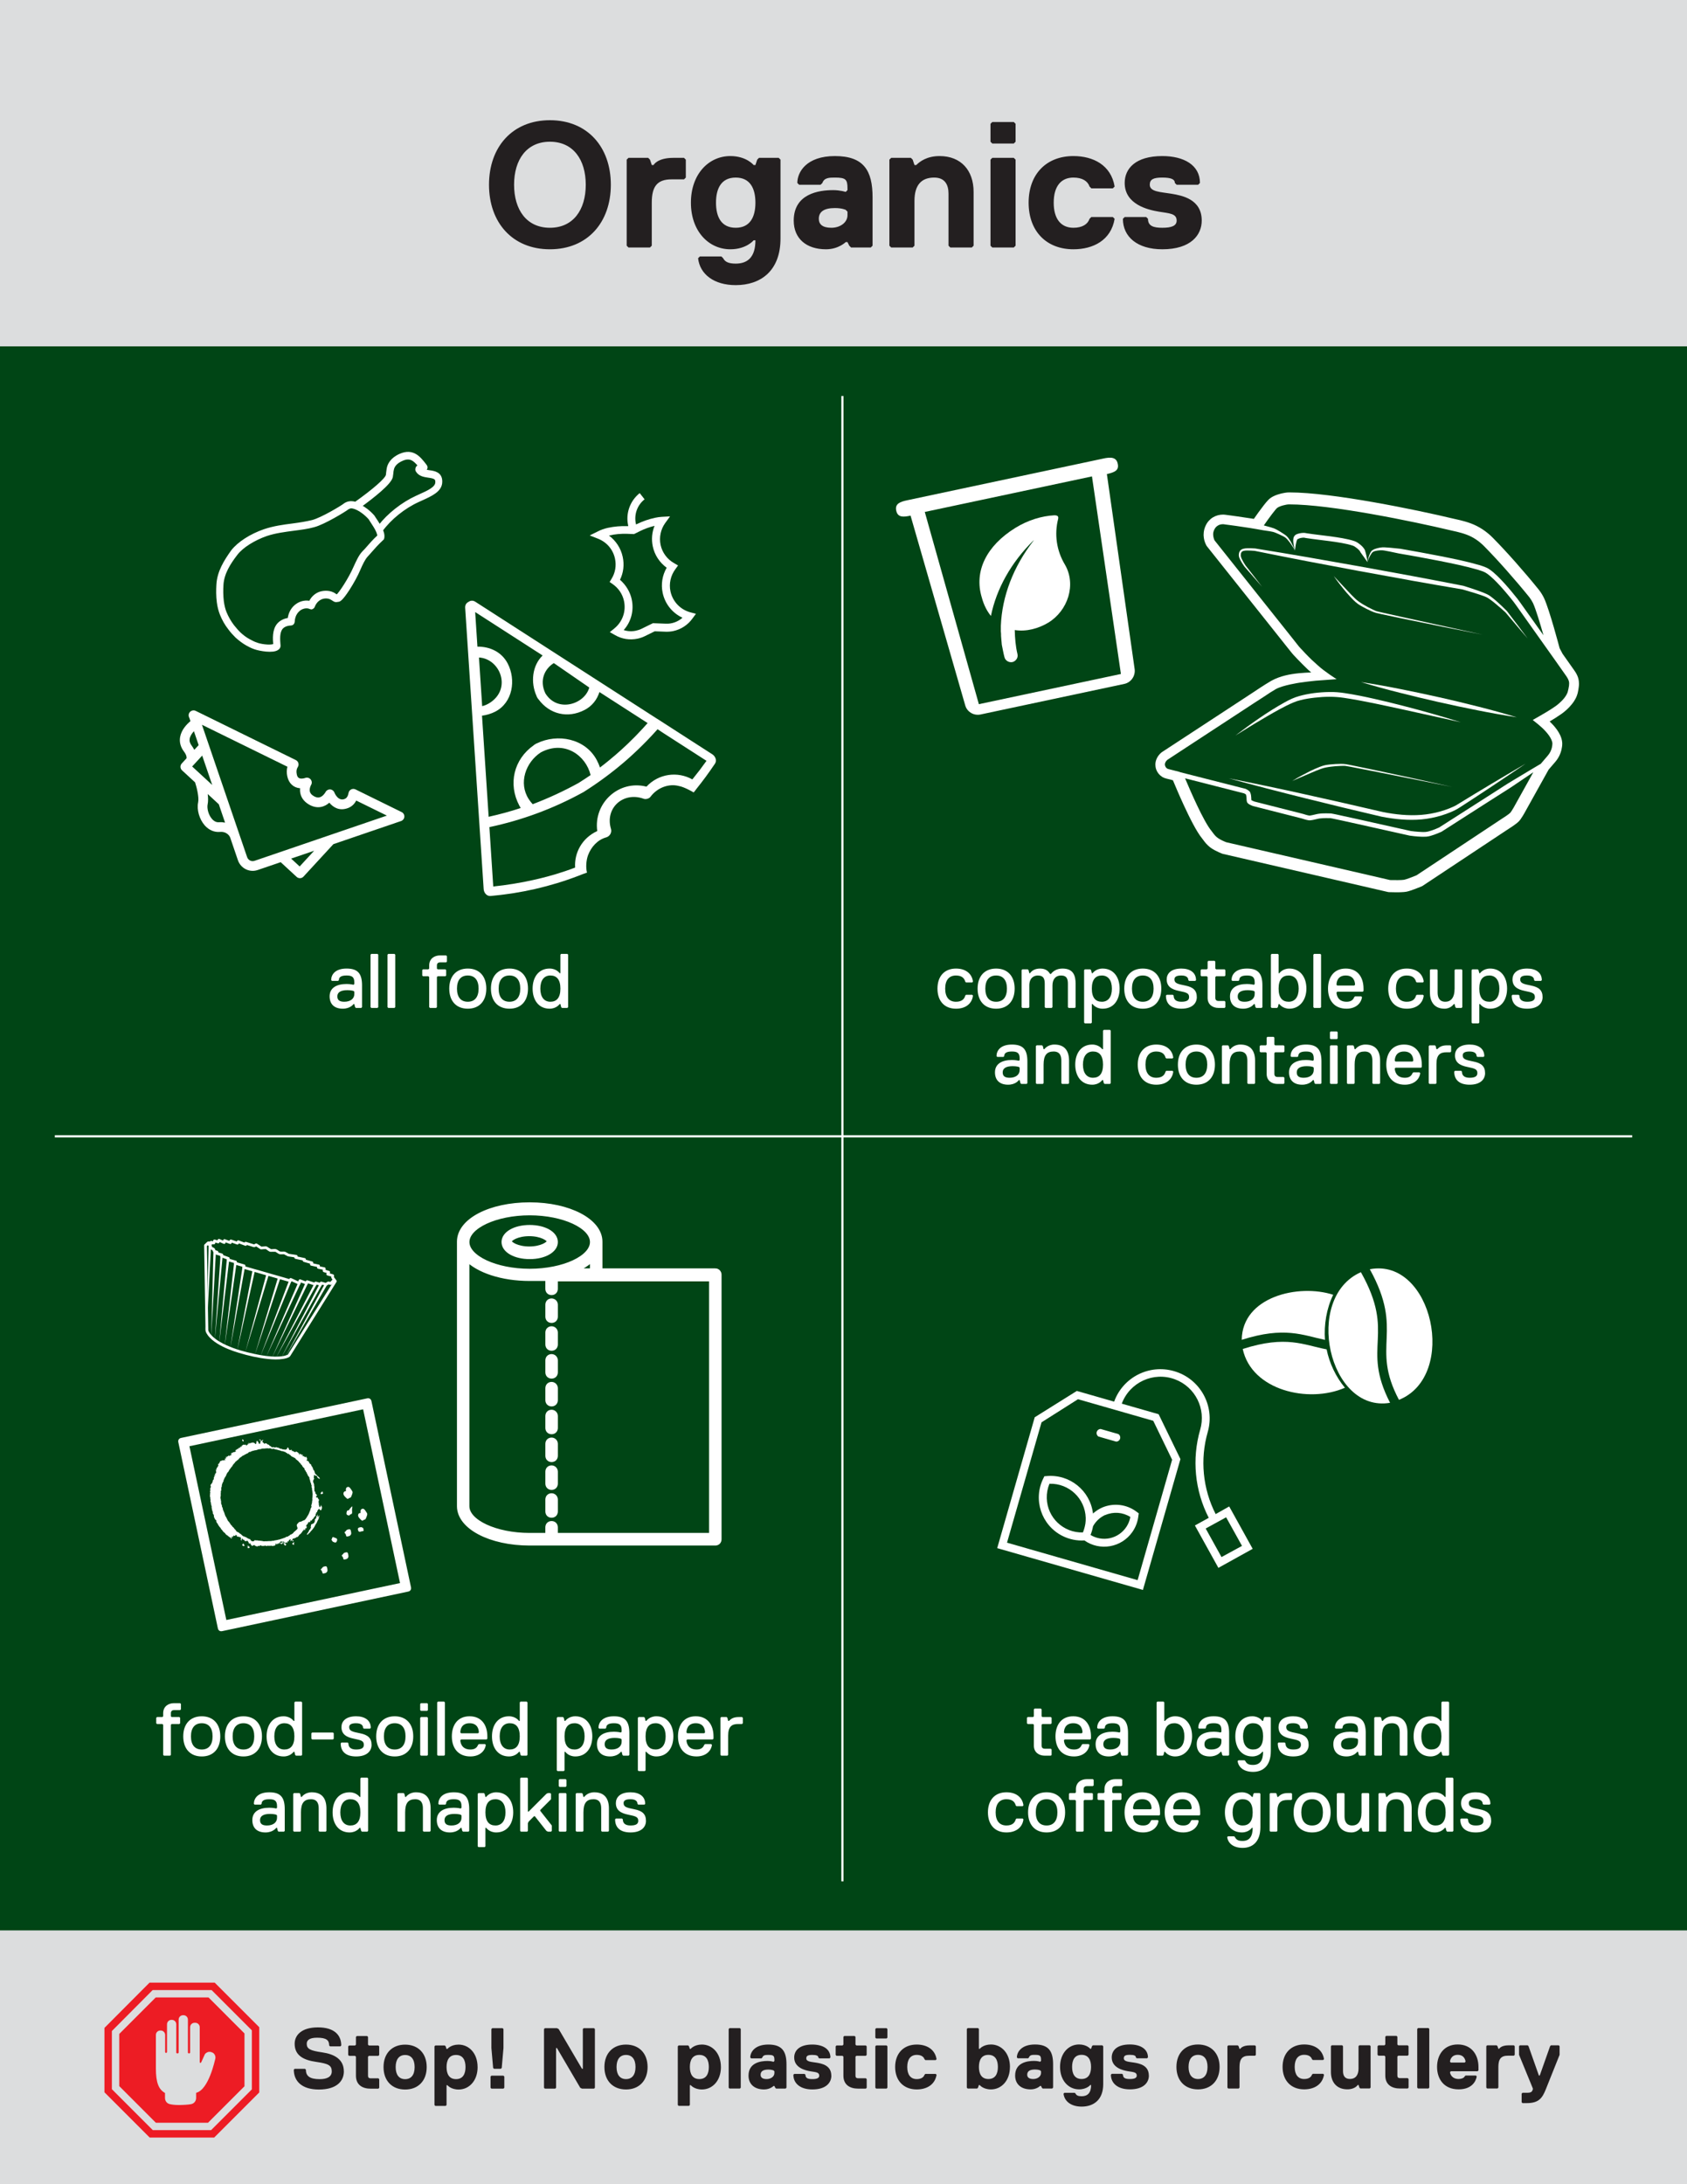 <?xml version="1.0" encoding="UTF-8"?><svg id="Layer_1" xmlns="http://www.w3.org/2000/svg" viewBox="0 0 612 792"><rect x="0" y="0" width="612" height="792" fill="#333333" stroke="none"/><defs><style>.cls-1,.cls-2{fill:#fff;}.cls-2{fill-rule:evenodd;}.cls-3{stroke-width:1.88px;}.cls-3,.cls-4,.cls-5{stroke:#fff;}.cls-3,.cls-4,.cls-5,.cls-6{fill:none;}.cls-3,.cls-5{stroke-miterlimit:10;}.cls-4{stroke-width:.79px;}.cls-5{stroke-width:1px;}.cls-7{fill:#ed1c24;}.cls-8{fill:#004515;}.cls-9{fill:#dcddde;}.cls-10{fill:#231f20;}</style></defs><rect class="cls-8" x="-9" y="3.19" width="630" height="700.14"/><rect class="cls-6" x=".05" y="3.19" width="611.89" height="785.62"/><rect class="cls-9" x="-9" y="-9.01" width="630" height="134.6"/><path class="cls-10" d="M435.96,79.99c0-7.8-7.15-9.1-11.05-9.75-3.9-.65-7.8-.65-7.8-3.25,0-1.95,1.3-2.6,4.55-2.6s4.55,.65,4.55,1.95l.65,.65h7.8l.65-.65c0-6.5-5.85-9.75-13.65-9.75-9.75,0-13.65,4.55-13.65,9.75,0,7.8,8.45,9.75,12.35,10.4,3.9,.65,6.5,.65,6.5,3.25,0,1.95-1.95,2.6-5.2,2.6s-5.2-.65-5.2-3.25l-.65-.65h-7.8l-.65,.65c0,6.5,5.2,11.05,14.3,11.05,10.4,0,14.3-5.2,14.3-10.4m-53.7-6.5c0-5.85,2.6-9.1,7.15-9.1,3.25,0,5.2,1.3,5.85,3.25l.65,.65h7.8l.65-.65c-1.3-7.8-7.8-11.05-14.95-11.05-9.75,0-16.25,6.5-16.25,16.9s6.5,16.9,16.25,16.9c7.15,0,13.65-3.25,14.95-11.05l-.65-.65h-7.8l-.65,.65c-.65,1.95-2.6,3.25-5.85,3.25-4.55,0-7.15-3.25-7.15-9.1m-13.83,15.6v-31.2l-.65-.65h-7.8l-.65,.65v31.2l.65,.65h7.8l.65-.65Zm0-37.7v-6.5l-.65-.65h-7.8l-.65,.65v6.5l.65,.65h7.8l.65-.65Zm-15.23,37.7v-19.5c0-7.8-4.55-13-12.35-13-4.55,0-7.15,1.95-8.45,3.25h-.65l-.65-1.95-.65-.65h-7.15l-.65,.65v31.2l.65,.65h7.8l.65-.65v-16.25c0-5.85,2.6-8.45,7.15-8.45,3.9,0,5.2,2.6,5.2,5.85v18.85l.65,.65h7.8l.65-.65Zm-45.75-12.35v1.3c0,2.6-2.6,4.55-5.85,4.55s-4.55-1.3-4.55-3.25c0-2.6,1.95-3.9,5.85-3.9,2.6,0,3.9,.65,3.9,.65l.65,.65Zm9.1,12.35v-17.55c0-9.75-3.25-14.95-13.65-14.95s-13.65,5.85-13.65,9.75l.65,.65h7.8l.65-.65c.65-1.95,2.6-1.95,4.55-1.95,3.9,0,4.55,.65,4.55,3.9v.65l-.65,.65s-1.95-.65-4.55-.65c-5.2,0-14.3,1.3-14.3,11.05,0,6.5,4.55,10.4,11.7,10.4,4.55,0,7.15-2.6,7.15-2.6h.65l.65,1.3,.65,.65h7.15l.65-.65Zm-56.8-15.6c0-5.2,1.95-9.1,7.15-9.1s7.15,3.9,7.15,9.1-1.95,9.1-7.15,9.1-7.15-3.9-7.15-9.1m23.4-15.6l-.65-.65h-7.15l-.65,.65-.65,1.95h-.65s-2.6-3.25-8.45-3.25c-7.8,0-14.3,6.5-14.3,16.9s6.5,16.9,14.3,16.9c5.85,0,8.45-3.25,8.45-3.25h.65c0,5.85-2.6,8.45-7.15,8.45-2.6,0-3.9-.65-4.55-1.95l-.65-.65h-7.8l-.65,.65c.65,5.85,5.85,9.75,13.65,9.75,9.1,0,16.25-5.2,16.25-16.9v-28.6Zm-34.35,6.5v-6.5l-.65-.65h-3.9c-5.85,0-7.15,2.6-7.15,2.6h-.65l-.65-1.95-.65-.65h-7.15l-.65,.65v31.2l.65,.65h7.8l.65-.65v-15.6c0-5.85,1.95-8.45,7.15-8.45h4.55l.65-.65Zm-27.2,2.6c0-13.65-8.45-23.4-22.1-23.4s-22.1,9.75-22.1,23.4,8.45,23.4,22.1,23.4,22.1-9.75,22.1-23.4m-9.1,0c0,9.1-4.55,15.6-13,15.6s-13-6.5-13-15.6,4.55-15.6,13-15.6,13,6.5,13,15.6"/><rect class="cls-6" x=".05" y="3.19" width="611.89" height="785.62"/><rect class="cls-9" x="-9" y="699.97" width="630" height="100.14"/><path class="cls-10" d="M565.78,745.08v-3.13l-.31-.31h-2.82l-.31,.31-3.76,10.64h-.31l-3.76-10.64-.31-.31h-2.82l-.31,.31v3.13l5.01,12.21v.31c-.31,.94-.63,1.25-2.19,1.25h-1.57l-.31,.31v3.13l.31,.31h1.57c4.38,0,5.63-1.88,6.89-5.01l5.01-12.52Zm-16.28,0v-3.13l-.31-.31h-1.88c-2.82,0-3.44,1.25-3.44,1.25h-.31l-.31-.94-.31-.31h-3.44l-.31,.31v15.03l.31,.31h3.76l.31-.31v-7.51c0-2.82,.94-4.07,3.44-4.07h2.19l.31-.31Zm-18.16,2.82h-5.01l-.31-.31c0-.31,.31-2.5,2.82-2.5s2.82,2.19,2.82,2.5l-.31,.31Zm5.01,1.57c0-4.38-2.5-8.14-7.51-8.14s-7.51,3.76-7.51,8.14,2.5,8.14,7.83,8.14c4.7,0,6.26-2.82,6.57-4.7l-.31-.31h-3.76l-.31,.31c-.31,.63-1.25,.94-2.19,.94-2.5,0-3.13-1.88-3.13-2.5l.31-.31h9.7l.31-.31v-1.25Zm-17.84,7.51v-21.29l-.31-.31h-3.76l-.31,.31v21.29l.31,.31h3.76l.31-.31Zm-11.58-11.27l.31-.31h3.44l.31-.31v-3.13l-.31-.31h-3.44l-.31-.31v-2.82l-.31-.31h-3.76l-.31,.31v2.82l-.31,.31h-2.19l-.31,.31v3.13l.31,.31h2.19l.31,.31v6.89c0,3.44,2.5,4.7,5.32,4.7h2.82l.31-.31v-3.13l-.31-.31h-2.82c-.63,0-.94-.31-.94-.94v-6.89Zm-24.1-3.76v9.39c0,3.76,2.19,6.26,5.95,6.26,2.82,0,3.76-1.57,3.76-1.57h.31l.31,.94,.31,.31h3.44l.31-.31v-15.03l-.31-.31h-3.76l-.31,.31v8.14c0,2.19-.94,3.76-3.13,3.76-1.88,0-2.5-1.25-2.5-2.82v-9.08l-.31-.31h-3.76l-.31,.31Zm-13.15,7.51c0-2.82,1.25-4.38,3.44-4.38,1.57,0,2.5,.63,2.82,1.57l.31,.31h3.76l.31-.31c-.63-3.76-3.76-5.32-7.2-5.32-4.7,0-7.83,3.13-7.83,8.14s3.13,8.14,7.83,8.14c3.44,0,6.57-1.57,7.2-5.32l-.31-.31h-3.76l-.31,.31c-.31,.94-1.25,1.57-2.82,1.57-2.19,0-3.44-1.57-3.44-4.38m-14.09-4.38v-3.13l-.31-.31h-1.88c-2.82,0-3.44,1.25-3.44,1.25h-.31l-.31-.94-.31-.31h-3.44l-.31,.31v15.03l.31,.31h3.76l.31-.31v-7.51c0-2.82,.94-4.07,3.44-4.07h2.19l.31-.31Zm-17.53,4.38c0,2.82-1.25,4.38-3.44,4.38s-3.44-1.57-3.44-4.38,1.25-4.38,3.44-4.38,3.44,1.57,3.44,4.38m4.38,0c0-5.01-3.13-8.14-7.83-8.14s-7.83,3.13-7.83,8.14,3.13,8.14,7.83,8.14,7.83-3.13,7.83-8.14m-25.67,3.13c0-3.76-3.44-4.38-5.32-4.7-1.88-.31-3.76-.31-3.76-1.57,0-.94,.63-1.25,2.19-1.25s2.19,.31,2.19,.94l.31,.31h3.76l.31-.31c0-3.13-2.82-4.7-6.57-4.7-4.7,0-6.57,2.19-6.57,4.7,0,3.76,4.07,4.7,5.95,5.01,1.88,.31,3.13,.31,3.13,1.57,0,.94-.94,1.25-2.5,1.25s-2.5-.31-2.5-1.57l-.31-.31h-3.76l-.31,.31c0,3.13,2.5,5.32,6.89,5.32,5.01,0,6.89-2.5,6.89-5.01m-27.86-3.13c0-2.5,.94-4.38,3.44-4.38s3.44,1.88,3.44,4.38-.94,4.38-3.44,4.38-3.44-1.88-3.44-4.38m11.27-7.51l-.31-.31h-3.44l-.31,.31-.31,.94h-.31s-1.25-1.57-4.07-1.57c-3.76,0-6.89,3.13-6.89,8.14s3.13,8.14,6.89,8.14c2.82,0,4.07-1.57,4.07-1.57h.31c0,2.82-1.25,4.07-3.44,4.07-1.25,0-1.88-.31-2.19-.94l-.31-.31h-3.76l-.31,.31c.31,2.82,2.82,4.7,6.57,4.7,4.38,0,7.83-2.5,7.83-8.14v-13.77Zm-22.54,9.08v.63c0,1.25-1.25,2.19-2.82,2.19s-2.19-.63-2.19-1.57c0-1.25,.94-1.88,2.82-1.88,1.25,0,1.88,.31,1.88,.31l.31,.31Zm4.38,5.95v-8.45c0-4.7-1.57-7.2-6.57-7.2s-6.57,2.82-6.57,4.7l.31,.31h3.76l.31-.31c.31-.94,1.25-.94,2.19-.94,1.88,0,2.19,.31,2.19,1.88v.31l-.31,.31s-.94-.31-2.19-.31c-2.5,0-6.89,.63-6.89,5.32,0,3.13,2.19,5.01,5.63,5.01,2.19,0,3.44-1.25,3.44-1.25h.31l.31,.63,.31,.31h3.44l.31-.31Zm-20.03-7.51c0,2.5-.94,4.38-3.44,4.38s-3.44-1.88-3.44-4.38,.94-4.38,3.44-4.38,3.44,1.88,3.44,4.38m4.38,0c0-5.01-3.13-8.14-6.89-8.14-2.82,0-4.07,1.57-4.07,1.57h-.31v-7.2l-.31-.31h-3.76l-.31,.31v21.29l.31,.31h3.44l.31-.31,.31-.94h.31s1.25,1.57,4.07,1.57c3.76,0,6.89-3.13,6.89-8.14m-37.25,0c0-2.82,1.25-4.38,3.44-4.38,1.57,0,2.5,.63,2.82,1.57l.31,.31h3.76l.31-.31c-.63-3.76-3.76-5.32-7.2-5.32-4.7,0-7.83,3.13-7.83,8.14s3.13,8.14,7.83,8.14c3.44,0,6.57-1.57,7.2-5.32l-.31-.31h-3.76l-.31,.31c-.31,.94-1.25,1.57-2.82,1.57-2.19,0-3.44-1.57-3.44-4.38m-7.2,7.51v-15.03l-.31-.31h-3.76l-.31,.31v15.03l.31,.31h3.76l.31-.31Zm0-18.16v-3.13l-.31-.31h-3.76l-.31,.31v3.13l.31,.31h3.76l.31-.31Zm-11.58,6.89l.31-.31h3.44l.31-.31v-3.13l-.31-.31h-3.44l-.31-.31v-2.82l-.31-.31h-3.76l-.31,.31v2.82l-.31,.31h-2.19l-.31,.31v3.13l.31,.31h2.19l.31,.31v6.89c0,3.44,2.5,4.7,5.32,4.7h2.82l.31-.31v-3.13l-.31-.31h-2.82c-.63,0-.94-.31-.94-.94v-6.89Zm-8.77,6.89c0-3.76-3.44-4.38-5.32-4.7-1.88-.31-3.76-.31-3.76-1.57,0-.94,.63-1.25,2.19-1.25s2.19,.31,2.19,.94l.31,.31h3.76l.31-.31c0-3.13-2.82-4.7-6.57-4.7-4.7,0-6.57,2.19-6.57,4.7,0,3.76,4.07,4.7,5.95,5.01,1.88,.31,3.13,.31,3.13,1.57,0,.94-.94,1.25-2.5,1.25s-2.5-.31-2.5-1.57l-.31-.31h-3.76l-.31,.31c0,3.13,2.5,5.32,6.89,5.32,5.01,0,6.89-2.5,6.89-5.01m-20.66-1.57v.63c0,1.25-1.25,2.19-2.82,2.19s-2.19-.63-2.19-1.57c0-1.25,.94-1.88,2.82-1.88,1.25,0,1.88,.31,1.88,.31l.31,.31Zm4.38,5.95v-8.45c0-4.7-1.57-7.2-6.57-7.2s-6.57,2.82-6.57,4.7l.31,.31h3.76l.31-.31c.31-.94,1.25-.94,2.19-.94,1.88,0,2.19,.31,2.19,1.88v.31l-.31,.31s-.94-.31-2.19-.31c-2.5,0-6.89,.63-6.89,5.32,0,3.13,2.19,5.01,5.63,5.01,2.19,0,3.44-1.25,3.44-1.25h.31l.31,.63,.31,.31h3.44l.31-.31Zm-16.59,0v-21.29l-.31-.31h-3.76l-.31,.31v21.29l.31,.31h3.76l.31-.31Zm-11.58-7.51c0,2.5-.94,4.38-3.44,4.38s-3.44-1.88-3.44-4.38,.94-4.38,3.44-4.38,3.44,1.88,3.44,4.38m4.38,0c0-5.01-3.13-8.14-6.89-8.14-2.82,0-4.07,1.57-4.07,1.57h-.31l-.31-.94-.31-.31h-3.44l-.31,.31v21.29l.31,.31h3.76l.31-.31v-7.2h.31s1.25,1.57,4.07,1.57c3.76,0,6.89-3.13,6.89-8.14m-30.99,0c0,2.82-1.25,4.38-3.44,4.38s-3.44-1.57-3.44-4.38,1.25-4.38,3.44-4.38,3.44,1.57,3.44,4.38m4.38,0c0-5.01-3.13-8.14-7.83-8.14s-7.83,3.13-7.83,8.14,3.13,8.14,7.83,8.14,7.83-3.13,7.83-8.14m-37.57-13.77v21.29l.31,.31h3.76l.31-.31v-14.4h.31l8.45,14.4,.63,.31h4.38l.31-.31v-21.29l-.31-.31h-3.76l-.31,.31v14.4h-.31l-8.45-14.4-.63-.31h-4.38l-.31,.31Zm-14.4,21.29v-4.07l-.31-.31h-4.38l-.31,.31v4.07l.31,.31h4.38l.31-.31Zm-.31-14.4v-6.89l-.31-.31h-3.76l-.31,.31v6.89l.63,7.2,.31,.31h2.5l.31-.31,.63-7.2Zm-13.77,6.89c0,2.5-.94,4.38-3.44,4.38s-3.44-1.88-3.44-4.38,.94-4.38,3.44-4.38,3.44,1.88,3.44,4.38m4.38,0c0-5.01-3.13-8.14-6.89-8.14-2.82,0-4.07,1.57-4.07,1.57h-.31l-.31-.94-.31-.31h-3.44l-.31,.31v21.29l.31,.31h3.76l.31-.31v-7.2h.31s1.25,1.57,4.07,1.57c3.76,0,6.89-3.13,6.89-8.14m-22.85,0c0,2.82-1.25,4.38-3.44,4.38s-3.44-1.57-3.44-4.38,1.25-4.38,3.44-4.38,3.44,1.57,3.44,4.38m4.38,0c0-5.01-3.13-8.14-7.83-8.14s-7.83,3.13-7.83,8.14,3.13,8.14,7.83,8.14,7.83-3.13,7.83-8.14m-21.29-3.76l.31-.31h3.44l.31-.31v-3.13l-.31-.31h-3.44l-.31-.31v-2.82l-.31-.31h-3.76l-.31,.31v2.82l-.31,.31h-2.19l-.31,.31v3.13l.31,.31h2.19l.31,.31v6.89c0,3.44,2.5,4.7,5.32,4.7h2.82l.31-.31v-3.13l-.31-.31h-2.82c-.63,0-.94-.31-.94-.94v-6.89Zm-8.77,5.32c0-4.38-3.44-6.26-7.83-6.89-4.38-.63-5.63-1.25-5.63-3.13,0-1.25,.94-2.19,3.76-2.19,3.44,0,4.38,.94,4.38,2.82l.31,.31h3.76l.31-.31c0-3.76-2.5-6.57-8.45-6.57s-8.45,2.82-8.45,5.95c0,4.38,3.44,5.95,7.83,6.57,4.38,.63,5.63,1.25,5.63,3.44,0,1.88-1.57,2.82-4.38,2.82-3.76,0-5.01-1.25-5.01-3.44l-.31-.31h-3.76l-.31,.31c0,4.07,2.82,7.2,9.08,7.2,6.57,0,9.08-3.13,9.08-6.57"/><rect class="cls-6" x=".05" y="3.19" width="611.89" height="785.62"/><rect class="cls-6" x="37.58" y="712.95" width="62.65" height="61.07"/><rect class="cls-6" x=".05" y="3.19" width="611.89" height="785.62"/><rect class="cls-6" x=".05" y="3.19" width="611.89" height="785.62"/><g><path class="cls-7" d="M56.49,724.29l-13.23,13.23v18.91l13.29,13.29h18.91l13.23-13.23v-19.16l-13.04-13.04h-19.16Zm20.72,20.03c.75,.5,1.12,1.44,.87,2.31h0c-.12,.31-2.31,11.11-6.93,12.23v1.87c0,1.12-.75,2.06-1.87,2.25-.87,.19-3,.31-4.37,.31s-2.43-.12-3.24-.31c-1.06-.19-1.81-1.12-1.81-2.25v-1.81c-2.31-1.25-3.31-3.81-3.31-8.86v-12.17c0-.94,.75-1.62,1.62-1.62h.12c.94,0,1.62,.75,1.62,1.62v6.18c0,.19,.19,.37,.37,.31,.19,0,.31-.19,.31-.37v-9.98c0-.94,.75-1.62,1.62-1.62h.12c.94,0,1.62,.75,1.62,1.62v10.17c0,.19,.12,.37,.37,.37h.12c.19,0,.37-.12,.37-.37v-11.86c0-.94,.75-1.62,1.62-1.62h.12c.94,0,1.62,.75,1.62,1.62v11.86c0,.19,.12,.37,.37,.37h.06c.19,0,.37-.12,.37-.37v-9.11c0-.94,.75-1.62,1.62-1.62h.25c.94,0,1.62,.75,1.62,1.62v12.67c0,.25,.37,.37,.5,.12l1.19-2.62c.12-.37,.37-.69,.69-.87,.69-.5,1.56-.5,2.31-.06Z"/><path class="cls-7" d="M77.89,718.92h-23.65l-16.35,16.41v23.34l16.41,16.41h23.4l16.35-16.35v-23.65l-16.16-16.16Zm13.48,38.69l-14.79,14.79h-21.15l-14.85-14.85v-21.09l14.79-14.85h21.4l14.6,14.6v21.4Z"/></g><path class="cls-1" d="M203.3,358.48c0,3.36-1.4,4.76-3.64,4.76s-3.64-1.68-3.64-4.76,1.4-4.76,3.64-4.76,3.64,1.4,3.64,4.76m2.8,6.72v-19.04l-.28-.28h-2.24l-.28,.28v6.72h-.28s-1.12-1.68-3.64-1.68c-3.92,0-6.16,3.08-6.16,7.28s2.24,7.28,6.16,7.28c2.52,0,3.64-1.68,3.64-1.68h.28l.28,1.12,.28,.28h1.96l.28-.28Zm-25.2-6.72c0-3.08,1.4-4.76,3.92-4.76s3.92,1.68,3.92,4.76-1.4,4.76-3.92,4.76-3.92-1.68-3.92-4.76m-2.8,0c0,4.48,2.52,7.28,6.72,7.28s6.72-2.8,6.72-7.28-2.52-7.28-6.72-7.28-6.72,2.8-6.72,7.28m-12.32,0c0-3.08,1.4-4.76,3.92-4.76s3.92,1.68,3.92,4.76-1.4,4.76-3.92,4.76-3.92-1.68-3.92-4.76m-2.8,0c0,4.48,2.52,7.28,6.72,7.28s6.72-2.8,6.72-7.28-2.52-7.28-6.72-7.28-6.72,2.8-6.72,7.28m-1.12-4.76v-1.96l-.28-.28h-2.8l-.28-.28v-1.12c0-.84,.56-1.12,1.12-1.12h2.24l.28-.28v-1.96l-.28-.28h-2.24c-1.96,0-3.92,1.12-3.92,3.64v1.12l-.28,.28h-1.96l-.28,.28v1.96l.28,.28h1.96l.28,.28v10.92l.28,.28h2.24l.28-.28v-10.92l.28-.28h2.8l.28-.28Zm-18.48,11.48v-19.04l-.28-.28h-2.24l-.28,.28v19.04l.28,.28h2.24l.28-.28Zm-6.16,0v-19.04l-.28-.28h-2.24l-.28,.28v19.04l.28,.28h2.24l.28-.28Zm-8.68-4.76c0,1.68-1.4,2.8-3.64,2.8-1.68,0-2.52-.56-2.52-1.96s1.12-2.24,3.64-2.24c1.4,0,2.24,.28,2.24,.28l.28,.28v.84Zm2.8,4.76v-7.84c0-4.2-1.4-6.16-5.6-6.16s-5.6,2.24-5.6,4.2l.28,.28h2.24l.28-.28c0-1.12,.84-1.68,2.8-1.68s2.8,.56,2.8,2.52v.56l-.28,.28s-1.12-.28-2.52-.28c-3.64,0-6.16,1.4-6.16,4.48,0,2.8,1.68,4.48,4.76,4.48,2.8,0,3.92-1.68,3.92-1.68h.28l.28,1.12,.28,.28h1.96l.28-.28Z"/><path class="cls-1" d="M538.75,389.12c0-2.52-1.4-3.64-4.2-4.2s-3.92-.84-3.92-2.24c0-1.12,1.12-1.4,2.52-1.4,1.96,0,2.52,.84,2.52,1.68l.28,.28h2.24l.28-.28c0-2.8-2.24-4.2-5.32-4.2-3.92,0-5.32,1.96-5.32,3.92,0,2.52,1.68,3.64,4.48,4.2s3.64,.84,3.64,2.24c0,1.12-.84,1.68-2.8,1.68s-2.8-.84-2.8-2.24l-.28-.28h-2.24l-.28,.28c0,3.08,1.96,4.76,5.6,4.76,3.92,0,5.6-1.96,5.6-4.2m-12.32-7.84v-1.96l-.28-.28h-1.12c-1.96,0-2.8,.56-3.64,1.4h-.28l-.28-1.12-.28-.28h-1.96l-.28,.28v13.44l.28,.28h2.24l.28-.28v-7c0-3.36,1.4-4.2,3.64-4.2h1.4l.28-.28Zm-16.8,12.04c3.36,0,5.32-1.96,5.6-4.2l-.28-.28h-2.24l-.28,.28c-.56,1.4-1.68,1.68-2.8,1.68-3.36,0-3.64-2.8-3.64-3.36l.28-.28h9.24l.28-.28v-.84c0-3.92-1.96-7.28-6.44-7.28s-6.44,3.36-6.44,7.28c0,4.2,2.24,7.28,6.72,7.28m2.8-8.4h-6.16l-.28-.28c0-.84,.28-3.36,3.36-3.36s3.36,2.52,3.36,3.36l-.28,.28Zm-11.76,7.84v-8.12c0-3.36-1.4-5.88-5.32-5.88-2.52,0-3.64,1.68-3.64,1.68h-.28l-.28-1.12-.28-.28h-1.96l-.28,.28v13.44l.28,.28h2.24l.28-.28v-6.72c0-3.36,1.12-4.76,3.64-4.76s2.8,1.96,2.8,3.36v8.12l.28,.28h2.24l.28-.28Zm-15.4,0v-13.44l-.28-.28h-2.24l-.28,.28v13.44l.28,.28h2.24l.28-.28Zm0-16.24v-2.24l-.28-.28h-2.24l-.28,.28v2.24l.28,.28h2.24l.28-.28Zm-8.68,11.48c0,1.68-1.4,2.8-3.64,2.8-1.68,0-2.52-.56-2.52-1.96s1.12-2.24,3.64-2.24c1.4,0,2.24,.28,2.24,.28l.28,.28v.84Zm2.8,4.76v-7.84c0-4.2-1.4-6.16-5.6-6.16s-5.6,2.24-5.6,4.2l.28,.28h2.24l.28-.28c0-1.12,.84-1.68,2.8-1.68s2.8,.56,2.8,2.52v.56l-.28,.28s-1.12-.28-2.52-.28c-3.64,0-6.16,1.4-6.16,4.48,0,2.8,1.68,4.48,4.76,4.48,2.8,0,3.92-1.68,3.92-1.68h.28l.28,1.12,.28,.28h1.96l.28-.28Zm-13.44,0v-1.96l-.28-.28h-2.24c-.56,0-1.12-.28-1.12-1.12v-7.56l.28-.28h3.08l.28-.28v-1.96l-.28-.28h-3.08l-.28-.28v-2.52l-.28-.28h-2.24l-.28,.28v2.52l-.28,.28h-1.96l-.28,.28v1.96l.28,.28h1.96l.28,.28v7.56c0,2.52,1.96,3.64,3.92,3.64h2.24l.28-.28Zm-10.64,0v-8.12c0-3.36-1.4-5.88-5.32-5.88-2.52,0-3.64,1.68-3.64,1.68h-.28l-.28-1.12-.28-.28h-1.96l-.28,.28v13.44l.28,.28h2.24l.28-.28v-6.72c0-3.36,1.12-4.76,3.64-4.76s2.8,1.96,2.8,3.36v8.12l.28,.28h2.24l.28-.28Zm-25.2-6.72c0-3.08,1.4-4.76,3.92-4.76s3.92,1.68,3.92,4.76-1.4,4.76-3.92,4.76-3.92-1.68-3.92-4.76m-2.8,0c0,4.48,2.52,7.28,6.72,7.28s6.72-2.8,6.72-7.28-2.52-7.28-6.72-7.28-6.72,2.8-6.72,7.28m-11.76,0c0-3.08,1.4-4.76,3.92-4.76,2.24,0,3.08,1.12,3.36,2.24l.28,.28h2.24l.28-.28c-.28-2.52-2.24-4.76-6.16-4.76-4.2,0-6.72,2.8-6.72,7.28s2.52,7.28,6.72,7.28c3.92,0,5.88-2.24,6.16-4.76l-.28-.28h-2.24l-.28,.28c-.28,1.12-1.12,2.24-3.36,2.24-2.52,0-3.92-1.68-3.92-4.76m-15.4,0c0,3.36-1.4,4.76-3.64,4.76s-3.64-1.68-3.64-4.76,1.4-4.76,3.64-4.76,3.64,1.4,3.64,4.76m2.8,6.72v-19.04l-.28-.28h-2.24l-.28,.28v6.72h-.28s-1.12-1.68-3.64-1.68c-3.92,0-6.16,3.08-6.16,7.28s2.24,7.28,6.16,7.28c2.52,0,3.64-1.68,3.64-1.68h.28l.28,1.12,.28,.28h1.96l.28-.28Zm-15.12,0v-8.12c0-3.36-1.4-5.88-5.32-5.88-2.52,0-3.64,1.68-3.64,1.68h-.28l-.28-1.12-.28-.28h-1.96l-.28,.28v13.44l.28,.28h2.24l.28-.28v-6.72c0-3.36,1.12-4.76,3.64-4.76s2.8,1.96,2.8,3.36v8.12l.28,.28h2.24l.28-.28Zm-17.92-4.76c0,1.68-1.4,2.8-3.64,2.8-1.68,0-2.52-.56-2.52-1.96s1.12-2.24,3.64-2.24c1.4,0,2.24,.28,2.24,.28l.28,.28v.84Zm2.8,4.76v-7.84c0-4.2-1.4-6.16-5.6-6.16s-5.6,2.24-5.6,4.2l.28,.28h2.24l.28-.28c0-1.12,.84-1.68,2.8-1.68s2.8,.56,2.8,2.52v.56l-.28,.28s-1.12-.28-2.52-.28c-3.64,0-6.16,1.4-6.16,4.48,0,2.8,1.68,4.48,4.76,4.48,2.8,0,3.92-1.68,3.92-1.68h.28l.28,1.12,.28,.28h1.96l.28-.28Z"/><path class="cls-1" d="M559.61,361.56c0-2.52-1.4-3.64-4.2-4.2-2.8-.56-3.92-.84-3.92-2.24,0-1.12,1.12-1.4,2.52-1.4,1.96,0,2.52,.84,2.52,1.68l.28,.28h2.24l.28-.28c0-2.8-2.24-4.2-5.32-4.2-3.92,0-5.32,1.96-5.32,3.92,0,2.52,1.68,3.64,4.48,4.2,2.8,.56,3.64,.84,3.64,2.24,0,1.12-.84,1.68-2.8,1.68s-2.8-.84-2.8-2.24l-.28-.28h-2.24l-.28,.28c0,3.08,1.96,4.76,5.6,4.76,3.92,0,5.6-1.96,5.6-4.2m-15.68-3.08c0,3.08-1.4,4.76-3.64,4.76s-3.64-1.4-3.64-4.76,1.4-4.76,3.64-4.76,3.64,1.68,3.64,4.76m2.8,0c0-4.2-2.24-7.28-6.16-7.28-2.52,0-3.64,1.68-3.64,1.68h-.28l-.28-1.12-.28-.28h-1.96l-.28,.28v19.04l.28,.28h2.24l.28-.28v-6.72h.28s1.12,1.68,3.64,1.68c3.92,0,6.16-3.08,6.16-7.28m-16.24,6.72v-13.44l-.28-.28h-2.24l-.28,.28v6.72c0,3.36-1.4,4.76-3.36,4.76-2.24,0-2.8-1.68-2.8-3.36v-8.12l-.28-.28h-2.24l-.28,.28v8.12c0,3.08,1.4,5.88,5.32,5.88,2.24,0,3.36-1.68,3.36-1.68h.28l.28,1.12,.28,.28h1.96l.28-.28Zm-24.08-6.72c0-3.08,1.4-4.76,3.92-4.76,2.24,0,3.08,1.12,3.36,2.24l.28,.28h2.24l.28-.28c-.28-2.52-2.24-4.76-6.16-4.76-4.2,0-6.72,2.8-6.72,7.28s2.52,7.28,6.72,7.28c3.92,0,5.88-2.24,6.16-4.76l-.28-.28h-2.24l-.28,.28c-.28,1.12-1.12,2.24-3.36,2.24-2.52,0-3.92-1.68-3.92-4.76m-17.92,7.28c3.36,0,5.32-1.96,5.6-4.2l-.28-.28h-2.24l-.28,.28c-.56,1.4-1.68,1.68-2.8,1.68-3.36,0-3.64-2.8-3.64-3.36l.28-.28h9.24l.28-.28v-.84c0-3.92-1.96-7.28-6.44-7.28s-6.44,3.36-6.44,7.28c0,4.2,2.24,7.28,6.72,7.28m2.8-8.4h-6.16l-.28-.28c0-.84,.28-3.36,3.36-3.36s3.36,2.52,3.36,3.36l-.28,.28Zm-12.04,7.84v-19.04l-.28-.28h-2.24l-.28,.28v19.04l.28,.28h2.24l.28-.28Zm-8.12-6.72c0,3.08-1.4,4.76-3.64,4.76s-3.64-1.4-3.64-4.76,1.4-4.76,3.64-4.76,3.64,1.68,3.64,4.76m2.8,0c0-4.48-2.52-7.28-6.16-7.28-2.52,0-3.64,1.68-3.64,1.68h-.28v-6.72l-.28-.28h-2.24l-.28,.28v19.04l.28,.28h1.96l.28-.28,.28-1.12h.28s1.12,1.68,3.64,1.68c3.64,0,6.16-3.08,6.16-7.28m-18.76,1.96c0,1.68-1.4,2.8-3.64,2.8-1.68,0-2.52-.56-2.52-1.96s1.12-2.24,3.64-2.24c1.4,0,2.24,.28,2.24,.28l.28,.28v.84Zm2.8,4.76v-7.84c0-4.2-1.4-6.16-5.6-6.16s-5.6,2.24-5.6,4.2l.28,.28h2.24l.28-.28c0-1.12,.84-1.68,2.8-1.68s2.8,.56,2.8,2.52v.56l-.28,.28s-1.12-.28-2.52-.28c-3.64,0-6.16,1.4-6.16,4.48,0,2.8,1.68,4.48,4.76,4.48,2.8,0,3.92-1.68,3.92-1.68h.28l.28,1.12,.28,.28h1.96l.28-.28Zm-13.44,0v-1.96l-.28-.28h-2.24c-.56,0-1.12-.28-1.12-1.12v-7.56l.28-.28h3.08l.28-.28v-1.96l-.28-.28h-3.08l-.28-.28v-2.52l-.28-.28h-2.24l-.28,.28v2.52l-.28,.28h-1.96l-.28,.28v1.96l.28,.28h1.96l.28,.28v7.56c0,2.52,1.96,3.64,3.92,3.64h2.24l.28-.28Zm-10.36-3.64c0-2.52-1.4-3.64-4.2-4.2-2.8-.56-3.92-.84-3.92-2.24,0-1.12,1.12-1.4,2.52-1.4,1.96,0,2.52,.84,2.52,1.68l.28,.28h2.24l.28-.28c0-2.8-2.24-4.2-5.32-4.2-3.92,0-5.32,1.96-5.32,3.92,0,2.52,1.68,3.64,4.48,4.2s3.64,.84,3.64,2.24c0,1.12-.84,1.68-2.8,1.68s-2.8-.84-2.8-2.24l-.28-.28h-2.24l-.28,.28c0,3.08,1.96,4.76,5.6,4.76,3.92,0,5.6-1.96,5.6-4.2m-23.52-3.08c0-3.08,1.4-4.76,3.92-4.76s3.92,1.68,3.92,4.76-1.4,4.76-3.92,4.76-3.92-1.68-3.92-4.76m-2.8,0c0,4.48,2.52,7.28,6.72,7.28s6.72-2.8,6.72-7.28-2.52-7.28-6.72-7.28-6.72,2.8-6.72,7.28m-4.48,0c0,3.08-1.4,4.76-3.64,4.76s-3.64-1.4-3.64-4.76,1.4-4.76,3.64-4.76,3.64,1.68,3.64,4.76m2.8,0c0-4.2-2.24-7.28-6.16-7.28-2.52,0-3.64,1.68-3.64,1.68h-.28l-.28-1.12-.28-.28h-1.96l-.28,.28v19.04l.28,.28h2.24l.28-.28v-6.72h.28s1.12,1.68,3.64,1.68c3.92,0,6.16-3.08,6.16-7.28m-15.96,6.72v-8.4c0-3.08-.84-5.6-4.76-5.6-1.96,0-3.36,.84-4.2,1.96h-.28c-.56-.84-1.4-1.96-3.64-1.96-1.96,0-3.08,.84-3.64,1.68h-.28l-.28-1.12-.28-.28h-1.96l-.28,.28v13.44l.28,.28h2.24l.28-.28v-7.84c0-2.8,1.68-3.64,3.08-3.64,2.24,0,2.52,1.4,2.52,3.08v8.4l.28,.28h2.24l.28-.28v-7.84c0-2.24,1.12-3.64,3.08-3.64,2.24,0,2.52,1.4,2.52,3.08v8.4l.28,.28h2.24l.28-.28Zm-32.76-6.72c0-3.08,1.4-4.76,3.92-4.76s3.92,1.68,3.92,4.76-1.4,4.76-3.92,4.76-3.92-1.68-3.92-4.76m-2.8,0c0,4.48,2.52,7.28,6.72,7.28s6.72-2.8,6.72-7.28-2.52-7.28-6.72-7.28-6.72,2.8-6.72,7.28m-11.76,0c0-3.08,1.4-4.76,3.92-4.76,2.24,0,3.08,1.12,3.36,2.24l.28,.28h2.24l.28-.28c-.28-2.52-2.24-4.76-6.16-4.76-4.2,0-6.72,2.8-6.72,7.28s2.52,7.28,6.72,7.28c3.92,0,5.88-2.24,6.16-4.76l-.28-.28h-2.24l-.28,.28c-.28,1.12-1.12,2.24-3.36,2.24-2.52,0-3.92-1.68-3.92-4.76"/><path class="cls-1" d="M540.96,660.25c0-2.52-1.4-3.64-4.2-4.2-2.8-.56-3.92-.84-3.92-2.24,0-1.12,1.12-1.4,2.52-1.4,1.96,0,2.52,.84,2.52,1.68l.28,.28h2.24l.28-.28c0-2.8-2.24-4.2-5.32-4.2-3.92,0-5.32,1.96-5.32,3.92,0,2.52,1.68,3.64,4.48,4.2s3.64,.84,3.64,2.24c0,1.12-.84,1.68-2.8,1.68s-2.8-.84-2.8-2.24l-.28-.28h-2.24l-.28,.28c0,3.08,1.96,4.76,5.6,4.76,3.92,0,5.6-1.96,5.6-4.2m-16.52-3.08c0,3.36-1.4,4.76-3.64,4.76s-3.64-1.68-3.64-4.76,1.4-4.76,3.64-4.76,3.64,1.4,3.64,4.76m2.8,6.72v-19.04l-.28-.28h-2.24l-.28,.28v6.72h-.28s-1.12-1.68-3.64-1.68c-3.92,0-6.16,3.08-6.16,7.28s2.24,7.28,6.16,7.28c2.52,0,3.64-1.68,3.64-1.68h.28l.28,1.12,.28,.28h1.96l.28-.28Zm-15.12,0v-8.12c0-3.36-1.4-5.88-5.32-5.88-2.52,0-3.64,1.68-3.64,1.68h-.28l-.28-1.12-.28-.28h-1.96l-.28,.28v13.44l.28,.28h2.24l.28-.28v-6.72c0-3.36,1.12-4.76,3.64-4.76s2.8,1.96,2.8,3.36v8.12l.28,.28h2.24l.28-.28Zm-15.4,0v-13.44l-.28-.28h-2.24l-.28,.28v6.72c0,3.36-1.4,4.76-3.36,4.76-2.24,0-2.8-1.68-2.8-3.36v-8.12l-.28-.28h-2.24l-.28,.28v8.12c0,3.08,1.4,5.88,5.32,5.88,2.24,0,3.36-1.68,3.36-1.68h.28l.28,1.12,.28,.28h1.96l.28-.28Zm-24.64-6.72c0-3.08,1.4-4.76,3.92-4.76s3.92,1.68,3.92,4.76-1.4,4.76-3.92,4.76-3.92-1.68-3.92-4.76m-2.8,0c0,4.48,2.52,7.28,6.72,7.28s6.72-2.8,6.72-7.28-2.52-7.28-6.72-7.28-6.72,2.8-6.72,7.28m-.56-4.76v-1.96l-.28-.28h-1.12c-1.96,0-2.8,.56-3.64,1.4h-.28l-.28-1.12-.28-.28h-1.96l-.28,.28v13.44l.28,.28h2.24l.28-.28v-7c0-3.36,1.4-4.2,3.64-4.2h1.4l.28-.28Zm-14.28,4.76c0,3.36-1.4,4.76-3.64,4.76s-3.64-1.68-3.64-4.76,1.4-4.76,3.64-4.76,3.64,1.4,3.64,4.76m-3.64,10.36c-1.4,0-2.24-.28-2.8-1.4l-.28-.28h-2.24l-.28,.28c.28,2.24,2.24,3.92,5.6,3.92s6.44-1.96,6.44-7.56v-12.04l-.28-.28h-1.96l-.28,.28-.28,1.12h-.28s-1.12-1.68-3.64-1.68c-3.92,0-6.16,3.08-6.16,7.28s2.24,7.28,6.16,7.28c2.52,0,3.64-1.68,3.64-1.68h.28c0,3.08-1.12,4.76-3.64,4.76m-21.56-3.08c3.36,0,5.32-1.96,5.6-4.2l-.28-.28h-2.24l-.28,.28c-.56,1.4-1.68,1.68-2.8,1.68-3.36,0-3.64-2.8-3.64-3.36l.28-.28h9.24l.28-.28v-.84c0-3.92-1.96-7.28-6.44-7.28s-6.44,3.36-6.44,7.28c0,4.2,2.24,7.28,6.72,7.28m2.8-8.4h-6.16l-.28-.28c0-.84,.28-3.36,3.36-3.36s3.36,2.52,3.36,3.36l-.28,.28Zm-17.36,8.4c3.36,0,5.32-1.96,5.6-4.2l-.28-.28h-2.24l-.28,.28c-.56,1.4-1.68,1.68-2.8,1.68-3.36,0-3.64-2.8-3.64-3.36l.28-.28h9.24l.28-.28v-.84c0-3.92-1.96-7.28-6.44-7.28s-6.44,3.36-6.44,7.28c0,4.2,2.24,7.28,6.72,7.28m2.8-8.4h-6.16l-.28-.28c0-.84,.28-3.36,3.36-3.36s3.36,2.52,3.36,3.36l-.28,.28Zm-10.64-3.64v-1.96l-.28-.28h-2.8l-.28-.28v-1.12c0-.84,.56-1.12,1.12-1.12h2.24l.28-.28v-1.96l-.28-.28h-2.24c-1.96,0-3.92,1.12-3.92,3.64v1.12l-.28,.28h-1.96l-.28,.28v1.96l.28,.28h1.96l.28,.28v10.92l.28,.28h2.24l.28-.28v-10.92l.28-.28h2.8l.28-.28Zm-10.36,0v-1.96l-.28-.28h-2.8l-.28-.28v-1.12c0-.84,.56-1.12,1.12-1.12h2.24l.28-.28v-1.96l-.28-.28h-2.24c-1.96,0-3.92,1.12-3.92,3.64v1.12l-.28,.28h-1.96l-.28,.28v1.96l.28,.28h1.96l.28,.28v10.92l.28,.28h2.24l.28-.28v-10.92l.28-.28h2.8l.28-.28Zm-20.72,4.76c0-3.08,1.4-4.76,3.92-4.76s3.92,1.68,3.92,4.76-1.4,4.76-3.92,4.76-3.92-1.68-3.92-4.76m-2.8,0c0,4.48,2.52,7.28,6.72,7.28s6.72-2.8,6.72-7.28-2.52-7.28-6.72-7.28-6.72,2.8-6.72,7.28m-11.76,0c0-3.08,1.4-4.76,3.92-4.76,2.24,0,3.08,1.12,3.36,2.24l.28,.28h2.24l.28-.28c-.28-2.52-2.24-4.76-6.16-4.76-4.2,0-6.72,2.8-6.72,7.28s2.52,7.28,6.72,7.28c3.92,0,5.88-2.24,6.16-4.76l-.28-.28h-2.24l-.28,.28c-.28,1.12-1.12,2.24-3.36,2.24-2.52,0-3.92-1.68-3.92-4.76"/><path class="cls-1" d="M522.9,629.61c0,3.36-1.4,4.76-3.64,4.76s-3.64-1.68-3.64-4.76,1.4-4.76,3.64-4.76,3.64,1.4,3.64,4.76m2.8,6.72v-19.04l-.28-.28h-2.24l-.28,.28v6.72h-.28s-1.12-1.68-3.64-1.68c-3.92,0-6.16,3.08-6.16,7.28s2.24,7.28,6.16,7.28c2.52,0,3.64-1.68,3.64-1.68h.28l.28,1.12,.28,.28h1.96l.28-.28Zm-15.12,0v-8.12c0-3.36-1.4-5.88-5.32-5.88-2.52,0-3.64,1.68-3.64,1.68h-.28l-.28-1.12-.28-.28h-1.96l-.28,.28v13.44l.28,.28h2.24l.28-.28v-6.72c0-3.36,1.12-4.76,3.64-4.76s2.8,1.96,2.8,3.36v8.12l.28,.28h2.24l.28-.28Zm-17.92-4.76c0,1.68-1.4,2.8-3.64,2.8-1.68,0-2.52-.56-2.52-1.96s1.12-2.24,3.64-2.24c1.4,0,2.24,.28,2.24,.28l.28,.28v.84Zm2.8,4.76v-7.84c0-4.2-1.4-6.16-5.6-6.16s-5.6,2.24-5.6,4.2l.28,.28h2.24l.28-.28c0-1.12,.84-1.68,2.8-1.68s2.8,.56,2.8,2.52v.56l-.28,.28s-1.12-.28-2.52-.28c-3.64,0-6.16,1.4-6.16,4.48,0,2.8,1.68,4.48,4.76,4.48,2.8,0,3.92-1.68,3.92-1.68h.28l.28,1.12,.28,.28h1.96l.28-.28Zm-20.72-3.64c0-2.52-1.4-3.64-4.2-4.2-2.8-.56-3.92-.84-3.92-2.24,0-1.12,1.12-1.4,2.52-1.4,1.96,0,2.52,.84,2.52,1.68l.28,.28h2.24l.28-.28c0-2.8-2.24-4.2-5.32-4.2-3.92,0-5.32,1.96-5.32,3.92,0,2.52,1.68,3.64,4.48,4.2,2.8,.56,3.64,.84,3.64,2.24,0,1.12-.84,1.68-2.8,1.68s-2.8-.84-2.8-2.24l-.28-.28h-2.24l-.28,.28c0,3.08,1.96,4.76,5.6,4.76,3.92,0,5.6-1.96,5.6-4.2m-16.52-3.08c0,3.36-1.4,4.76-3.64,4.76s-3.64-1.68-3.64-4.76,1.4-4.76,3.64-4.76,3.64,1.4,3.64,4.76m-3.64,10.36c-1.4,0-2.24-.28-2.8-1.4l-.28-.28h-2.24l-.28,.28c.28,2.24,2.24,3.92,5.6,3.92s6.44-1.96,6.44-7.56v-12.04l-.28-.28h-1.96l-.28,.28-.28,1.12h-.28s-1.12-1.68-3.64-1.68c-3.92,0-6.16,3.08-6.16,7.28s2.24,7.28,6.16,7.28c2.52,0,3.64-1.68,3.64-1.68h.28c0,3.08-1.12,4.76-3.64,4.76m-11.48-8.4c0,1.68-1.4,2.8-3.64,2.8-1.68,0-2.52-.56-2.52-1.96s1.12-2.24,3.64-2.24c1.4,0,2.24,.28,2.24,.28l.28,.28v.84Zm2.8,4.76v-7.84c0-4.2-1.4-6.16-5.6-6.16s-5.6,2.24-5.6,4.2l.28,.28h2.24l.28-.28c0-1.12,.84-1.68,2.8-1.68s2.8,.56,2.8,2.52v.56l-.28,.28s-1.12-.28-2.52-.28c-3.64,0-6.16,1.4-6.16,4.48,0,2.8,1.68,4.48,4.76,4.48,2.8,0,3.92-1.68,3.92-1.68h.28l.28,1.12,.28,.28h1.96l.28-.28Zm-16.24-6.72c0,3.08-1.4,4.76-3.64,4.76s-3.64-1.4-3.64-4.76,1.4-4.76,3.64-4.76,3.64,1.68,3.64,4.76m2.8,0c0-4.48-2.52-7.28-6.16-7.28-2.52,0-3.64,1.68-3.64,1.68h-.28v-6.72l-.28-.28h-2.24l-.28,.28v19.04l.28,.28h1.96l.28-.28,.28-1.12h.28s1.12,1.68,3.64,1.68c3.64,0,6.16-3.08,6.16-7.28m-26.04,1.96c0,1.68-1.4,2.8-3.64,2.8-1.68,0-2.52-.56-2.52-1.96s1.12-2.24,3.64-2.24c1.4,0,2.24,.28,2.24,.28l.28,.28v.84Zm2.8,4.76v-7.84c0-4.2-1.4-6.16-5.6-6.16s-5.6,2.24-5.6,4.2l.28,.28h2.24l.28-.28c0-1.12,.84-1.68,2.8-1.68s2.8,.56,2.8,2.52v.56l-.28,.28s-1.12-.28-2.52-.28c-3.64,0-6.16,1.4-6.16,4.48,0,2.8,1.68,4.48,4.76,4.48,2.8,0,3.92-1.68,3.92-1.68h.28l.28,1.12,.28,.28h1.96l.28-.28Zm-19.6,.56c3.36,0,5.32-1.96,5.6-4.2l-.28-.28h-2.24l-.28,.28c-.56,1.4-1.68,1.68-2.8,1.68-3.36,0-3.64-2.8-3.64-3.36l.28-.28h9.24l.28-.28v-.84c0-3.92-1.96-7.28-6.44-7.28s-6.44,3.36-6.44,7.28c0,4.2,2.24,7.28,6.72,7.28m2.8-8.4h-6.16l-.28-.28c0-.84,.28-3.36,3.36-3.36s3.36,2.52,3.36,3.36l-.28,.28Zm-10.92,7.84v-1.96l-.28-.28h-2.24c-.56,0-1.12-.28-1.12-1.12v-7.56l.28-.28h3.08l.28-.28v-1.96l-.28-.28h-3.08l-.28-.28v-2.52l-.28-.28h-2.24l-.28,.28v2.52l-.28,.28h-1.96l-.28,.28v1.96l.28,.28h1.96l.28,.28v7.56c0,2.52,1.96,3.64,3.92,3.64h2.24l.28-.28Z"/><line class="cls-4" x1="19.89" y1="412.03" x2="592.11" y2="412.03"/><line class="cls-4" x1="305.61" y1="143.59" x2="305.61" y2="682.17"/><path class="cls-1" d="M234.34,660.25c0-2.52-1.4-3.64-4.2-4.2s-3.92-.84-3.92-2.24c0-1.12,1.12-1.4,2.52-1.4,1.96,0,2.52,.84,2.52,1.68l.28,.28h2.24l.28-.28c0-2.8-2.24-4.2-5.32-4.2-3.92,0-5.32,1.96-5.32,3.92,0,2.52,1.68,3.64,4.48,4.2s3.64,.84,3.64,2.24c0,1.12-.84,1.68-2.8,1.68s-2.8-.84-2.8-2.24l-.28-.28h-2.24l-.28,.28c0,3.08,1.96,4.76,5.6,4.76,3.92,0,5.6-1.96,5.6-4.2m-13.44,3.64v-8.12c0-3.36-1.4-5.88-5.32-5.88-2.52,0-3.64,1.68-3.64,1.68h-.28l-.28-1.12-.28-.28h-1.96l-.28,.28v13.44l.28,.28h2.24l.28-.28v-6.72c0-3.36,1.12-4.76,3.64-4.76s2.8,1.96,2.8,3.36v8.12l.28,.28h2.24l.28-.28Zm-15.4,0v-13.44l-.28-.28h-2.24l-.28,.28v13.44l.28,.28h2.24l.28-.28Zm0-16.24v-2.24l-.28-.28h-2.24l-.28,.28v2.24l.28,.28h2.24l.28-.28Zm-5.32,16.24v-1.96l-4.2-5.32v-.28l3.92-3.92v-1.96l-.28-.28h-.84l-.56,.28-6.44,6.44h-.28v-12.04l-.28-.28h-2.24l-.28,.28v19.04l.28,.28h2.24l.28-.28v-2.8l.28-.56,1.96-1.96h.28l4.2,5.32,.56,.28h1.12l.28-.28Zm-16.8-6.72c0,3.08-1.4,4.76-3.64,4.76s-3.64-1.4-3.64-4.76,1.4-4.76,3.64-4.76,3.64,1.68,3.64,4.76m2.8,0c0-4.2-2.24-7.28-6.16-7.28-2.52,0-3.64,1.68-3.64,1.68h-.28l-.28-1.12-.28-.28h-1.96l-.28,.28v19.04l.28,.28h2.24l.28-.28v-6.72h.28s1.12,1.68,3.64,1.68c3.92,0,6.16-3.08,6.16-7.28m-18.76,1.96c0,1.68-1.4,2.8-3.64,2.8-1.68,0-2.52-.56-2.52-1.96s1.12-2.24,3.64-2.24c1.4,0,2.24,.28,2.24,.28l.28,.28v.84Zm2.8,4.76v-7.84c0-4.2-1.4-6.16-5.6-6.16s-5.6,2.24-5.6,4.2l.28,.28h2.24l.28-.28c0-1.12,.84-1.68,2.8-1.68s2.8,.56,2.8,2.52v.56l-.28,.28s-1.12-.28-2.52-.28c-3.64,0-6.16,1.4-6.16,4.48,0,2.8,1.68,4.48,4.76,4.48,2.8,0,3.92-1.68,3.92-1.68h.28l.28,1.12,.28,.28h1.96l.28-.28Zm-14,0v-8.12c0-3.36-1.4-5.88-5.32-5.88-2.52,0-3.64,1.68-3.64,1.68h-.28l-.28-1.12-.28-.28h-1.96l-.28,.28v13.44l.28,.28h2.24l.28-.28v-6.72c0-3.36,1.12-4.76,3.64-4.76s2.8,1.96,2.8,3.36v8.12l.28,.28h2.24l.28-.28Zm-25.48-6.72c0,3.36-1.4,4.76-3.64,4.76s-3.64-1.68-3.64-4.76,1.4-4.76,3.64-4.76,3.64,1.4,3.64,4.76m2.8,6.72v-19.04l-.28-.28h-2.24l-.28,.28v6.72h-.28s-1.12-1.68-3.64-1.68c-3.92,0-6.16,3.08-6.16,7.28s2.24,7.28,6.16,7.28c2.52,0,3.64-1.68,3.64-1.68h.28l.28,1.12,.28,.28h1.96l.28-.28Zm-15.12,0v-8.12c0-3.36-1.4-5.88-5.32-5.88-2.52,0-3.64,1.68-3.64,1.68h-.28l-.28-1.12-.28-.28h-1.96l-.28,.28v13.44l.28,.28h2.24l.28-.28v-6.72c0-3.36,1.12-4.76,3.64-4.76s2.8,1.96,2.8,3.36v8.12l.28,.28h2.24l.28-.28Zm-17.92-4.76c0,1.68-1.4,2.8-3.64,2.8-1.68,0-2.52-.56-2.52-1.96s1.12-2.24,3.64-2.24c1.4,0,2.24,.28,2.24,.28l.28,.28v.84Zm2.8,4.76v-7.84c0-4.2-1.4-6.16-5.6-6.16s-5.6,2.24-5.6,4.2l.28,.28h2.24l.28-.28c0-1.12,.84-1.68,2.8-1.68s2.8,.56,2.8,2.52v.56l-.28,.28s-1.12-.28-2.52-.28c-3.64,0-6.16,1.4-6.16,4.48,0,2.8,1.68,4.48,4.76,4.48,2.8,0,3.92-1.68,3.92-1.68h.28l.28,1.12,.28,.28h1.96l.28-.28Z"/><path class="cls-1" d="M269.48,624.85v-1.96l-.28-.28h-1.12c-1.96,0-2.8,.56-3.64,1.4h-.28l-.28-1.12-.28-.28h-1.96l-.28,.28v13.44l.28,.28h2.24l.28-.28v-7c0-3.36,1.4-4.2,3.64-4.2h1.4l.28-.28Zm-16.8,12.04c3.36,0,5.32-1.96,5.6-4.2l-.28-.28h-2.24l-.28,.28c-.56,1.4-1.68,1.68-2.8,1.68-3.36,0-3.64-2.8-3.64-3.36l.28-.28h9.24l.28-.28v-.84c0-3.92-1.96-7.28-6.44-7.28s-6.44,3.36-6.44,7.28c0,4.2,2.24,7.28,6.72,7.28m2.8-8.4h-6.16l-.28-.28c0-.84,.28-3.36,3.36-3.36s3.36,2.52,3.36,3.36l-.28,.28Zm-14,1.12c0,3.08-1.4,4.76-3.64,4.76s-3.64-1.4-3.64-4.76,1.4-4.76,3.64-4.76,3.64,1.68,3.64,4.76m2.8,0c0-4.2-2.24-7.28-6.16-7.28-2.52,0-3.64,1.68-3.64,1.68h-.28l-.28-1.12-.28-.28h-1.96l-.28,.28v19.04l.28,.28h2.24l.28-.28v-6.72h.28s1.12,1.68,3.64,1.68c3.92,0,6.16-3.08,6.16-7.28m-18.76,1.96c0,1.68-1.4,2.8-3.64,2.8-1.68,0-2.52-.56-2.52-1.96s1.12-2.24,3.64-2.24c1.4,0,2.24,.28,2.24,.28l.28,.28v.84Zm2.8,4.76v-7.84c0-4.2-1.4-6.16-5.6-6.16s-5.6,2.24-5.6,4.2l.28,.28h2.24l.28-.28c0-1.12,.84-1.68,2.8-1.68s2.8,.56,2.8,2.52v.56l-.28,.28s-1.12-.28-2.52-.28c-3.64,0-6.16,1.4-6.16,4.48,0,2.8,1.68,4.48,4.76,4.48,2.8,0,3.92-1.68,3.92-1.68h.28l.28,1.12,.28,.28h1.96l.28-.28Zm-16.24-6.72c0,3.08-1.4,4.76-3.64,4.76s-3.64-1.4-3.64-4.76,1.4-4.76,3.64-4.76,3.64,1.68,3.64,4.76m2.8,0c0-4.2-2.24-7.28-6.16-7.28-2.52,0-3.64,1.68-3.64,1.68h-.28l-.28-1.12-.28-.28h-1.96l-.28,.28v19.04l.28,.28h2.24l.28-.28v-6.72h.28s1.12,1.68,3.64,1.68c3.92,0,6.16-3.08,6.16-7.28m-26.32,0c0,3.36-1.4,4.76-3.64,4.76s-3.64-1.68-3.64-4.76,1.4-4.76,3.64-4.76,3.64,1.4,3.64,4.76m2.8,6.72v-19.04l-.28-.28h-2.24l-.28,.28v6.72h-.28s-1.12-1.68-3.64-1.68c-3.92,0-6.16,3.08-6.16,7.28s2.24,7.28,6.16,7.28c2.52,0,3.64-1.68,3.64-1.68h.28l.28,1.12,.28,.28h1.96l.28-.28Zm-20.72,.56c3.36,0,5.32-1.96,5.6-4.2l-.28-.28h-2.24l-.28,.28c-.56,1.4-1.68,1.68-2.8,1.68-3.36,0-3.64-2.8-3.64-3.36l.28-.28h9.24l.28-.28v-.84c0-3.92-1.96-7.28-6.44-7.28s-6.44,3.36-6.44,7.28c0,4.2,2.24,7.28,6.72,7.28m2.8-8.4h-6.16l-.28-.28c0-.84,.28-3.36,3.36-3.36s3.36,2.52,3.36,3.36l-.28,.28Zm-12.04,7.84v-19.04l-.28-.28h-2.24l-.28,.28v19.04l.28,.28h2.24l.28-.28Zm-6.16,0v-13.44l-.28-.28h-2.24l-.28,.28v13.44l.28,.28h2.24l.28-.28Zm0-16.24v-2.24l-.28-.28h-2.24l-.28,.28v2.24l.28,.28h2.24l.28-.28Zm-15.96,9.52c0-3.08,1.4-4.76,3.92-4.76s3.92,1.68,3.92,4.76-1.4,4.76-3.92,4.76-3.92-1.68-3.92-4.76m-2.8,0c0,4.48,2.52,7.28,6.72,7.28s6.72-2.8,6.72-7.28-2.52-7.28-6.72-7.28-6.72,2.8-6.72,7.28m-1.68,3.08c0-2.52-1.4-3.64-4.2-4.2-2.8-.56-3.92-.84-3.92-2.24,0-1.12,1.12-1.4,2.52-1.4,1.96,0,2.52,.84,2.52,1.68l.28,.28h2.24l.28-.28c0-2.8-2.24-4.2-5.32-4.2-3.92,0-5.32,1.96-5.32,3.92,0,2.52,1.68,3.64,4.48,4.2,2.8,.56,3.64,.84,3.64,2.24,0,1.12-.84,1.68-2.8,1.68s-2.8-.84-2.8-2.24l-.28-.28h-2.24l-.28,.28c0,3.08,1.96,4.76,5.6,4.76,3.92,0,5.6-1.96,5.6-4.2m-13.72-2.24v-1.96l-.28-.28h-7.56l-.28,.28v1.96l.28,.28h7.56l.28-.28Zm-14.28-.84c0,3.36-1.4,4.76-3.64,4.76s-3.64-1.68-3.64-4.76,1.4-4.76,3.64-4.76,3.64,1.4,3.64,4.76m2.8,6.72v-19.04l-.28-.28h-2.24l-.28,.28v6.72h-.28s-1.12-1.68-3.64-1.68c-3.92,0-6.16,3.08-6.16,7.28s2.24,7.28,6.16,7.28c2.52,0,3.64-1.68,3.64-1.68h.28l.28,1.12,.28,.28h1.96l.28-.28Zm-25.2-6.72c0-3.08,1.4-4.76,3.92-4.76s3.92,1.68,3.92,4.76-1.4,4.76-3.92,4.76-3.92-1.68-3.92-4.76m-2.8,0c0,4.48,2.52,7.28,6.72,7.28s6.72-2.8,6.72-7.28-2.52-7.28-6.72-7.28-6.72,2.8-6.72,7.28m-12.32,0c0-3.08,1.4-4.76,3.92-4.76s3.92,1.68,3.92,4.76-1.4,4.76-3.92,4.76-3.92-1.68-3.92-4.76m-2.8,0c0,4.48,2.52,7.28,6.72,7.28s6.72-2.8,6.72-7.28-2.52-7.28-6.72-7.28-6.72,2.8-6.72,7.28m-1.12-4.76v-1.96l-.28-.28h-2.8l-.28-.28v-1.12c0-.84,.56-1.12,1.12-1.12h2.24l.28-.28v-1.96l-.28-.28h-2.24c-1.96,0-3.92,1.12-3.92,3.64v1.12l-.28,.28h-1.96l-.28,.28v1.96l.28,.28h1.96l.28,.28v10.92l.28,.28h2.24l.28-.28v-10.92l.28-.28h2.8l.28-.28Z"/><path class="cls-1" d="M378.87,535.29l-.35,.72c-3.87,7.68-.78,17.05,6.9,20.92,2.46,1.24,5.21,1.81,7.97,1.64,5.64,3.96,13.43,2.6,17.39-3.05,1.24-1.77,2-3.83,2.21-5.99l.13-.77-.64-.48c-3.61-2.81-8.47-3.43-12.68-1.62-1.2,.54-2.31,1.27-3.29,2.15-1.02-8.36-8.52-14.38-16.9-13.57l-.74,.05Zm22.11,14.07c2.95-1.29,6.36-1.03,9.08,.7-.94,5.23-5.94,8.7-11.17,7.76-1.16-.21-2.27-.63-3.27-1.24,.41-1.02,.71-2.09,.91-3.17,1.01-1.82,2.58-3.26,4.47-4.11l-.02,.06Zm-20.23-11.34c7.03-.21,12.9,5.32,13.12,12.35,.02,.73-.02,1.47-.13,2.2-.02,.03-.02,.07-.03,.1-.17,1.03-.46,2.04-.86,3-7.04,.2-12.91-5.34-13.11-12.39-.05-1.81,.28-3.61,.98-5.29l.03,.02Z"/><path class="cls-1" d="M445.95,546.23l-4.94,2.79c-4.7-9.21-5.72-19.85-2.87-29.78,2.72-9.47-2.76-19.35-12.23-22.06-9.02-2.61-18.53,2.22-21.73,11.06l-13.53-3.88-15.28,9.55-13.61,47.45,52.86,15.16,13.61-47.45-7.91-16.27-13.37-3.83c2.89-7.76,11.52-11.71,19.28-8.83,7.38,2.74,11.38,10.73,9.16,18.28-3.07,10.66-1.95,22.09,3.11,31.95l-5.02,2.77,8.52,15.37,12.44-6.9-8.52-15.37Zm-20.74-16.91l-12.51,43.65-47.38-13.59,12.52-43.64,13.23-8.38,27.3,7.83,6.85,14.13Zm12.18,24.92l7.42-4.06,5.76,10.37-7.44,4.05-5.75-10.37Z"/><path class="cls-1" d="M398.51,520.9l6.41,1.84c.82,0,1.48-.67,1.48-1.49,0-.51-.26-.98-.69-1.25l-6.42-1.84c-.82,0-1.48,.67-1.48,1.49,0,.51,.26,.98,.69,1.25"/><rect class="cls-6" x="376.02" y="490.8" width="79.17" height="89.17" transform="translate(-213.6 787.31) rotate(-74)"/><path class="cls-1" d="M258.42,273.52c-6.66-4.28-13.32-8.57-19.98-12.86,0,0-.01,0-.01-.01,0,0-.01,0-.02-.01,0,0-.01,0-.01-.01,0,0-.01,0-.02,0h-.01c-21.97-14.14-43.94-28.28-65.9-42.41-.93-.61-1.82-.47-2.49,.02-.75,.35-1.3,1.06-1.23,2.17,1.72,26.09,3.43,52.19,5.15,78.28,.52,7.9,1.04,15.81,1.56,23.71,.08,1.27,1.08,2.61,2.5,2.49,1.24-.11,2.46-.24,3.69-.39,.35-.04,.68-.08,1.03-.13,.95-.11,1.89-.25,2.84-.39,.3-.04,.61-.09,.9-.14,2.52-.4,5-.88,7.47-1.44,.17-.03,.34-.07,.51-.12,1.14-.27,2.28-.54,3.42-.85,.12-.03,.23-.05,.34-.08,2.57-.69,5.12-1.45,7.65-2.32,1.28-.43,2.56-.9,3.82-1.38,.66-.25,1.32-.51,1.98-.77,.17-.07,1.33-.47,1.34-.47-.47-1.71-.33-4.4,.38-6.32,1.1-2.95,3.43-5.58,6.56-6.45,1.29-.35,2.16-1.76,1.76-3.06-2.3-7.62,4.51-13.64,11.87-10.94,.74,.27,1.94-.04,2.42-.68,2.59-3.48,6.83-4.89,10.34-3.95,1.89,.3,5.22,2.22,5.35,2.33,1.09-1.25,0,0,1.03-1.29,0-.02-.02-.04-.04-.05,.02,.02,.03,.03,.05,.05,0,0,0-.01,0-.02,1.19-1.49,2.34-2.98,3.46-4.5,.06-.09,.12-.18,.18-.26,.49-.67,.98-1.34,1.45-2.02,.55-.77,1.09-1.56,1.61-2.34,.79-1.18,.12-2.71-.96-3.4m-44.64-24.21c-1.65,6.08-11.5,9.26-15.92,2.12-2.26-4.73-.27-8.91,3.06-10.98,4.29,2.95,8.57,5.9,12.86,8.86m-40.01-10.89c7.54,.42,11.98,11.09,4.08,16.35-.99,.65-1.96,1.07-2.92,1.29-.38-5.87-.78-11.76-1.16-17.63m1.09,21.09c1.68-.21,3.33-.71,4.82-1.47,6.39-3.32,7.57-11.56,4.51-17.45-2.2-4.25-6.57-6.18-10.98-6.11-.28-4.18-.54-8.36-.82-12.54,8.16,5.25,16.3,10.49,24.47,15.74-3.82,3.69-4.39,9.81-2.24,14.62,.07,.23,.17,.47,.33,.71,.13,.25,.29,.45,.46,.62,3.99,5.4,10.62,6.95,16.68,3.8,2.76-1.43,4.53-3.79,5.38-6.49,5.83,3.75,11.66,7.49,17.48,11.25-1.17,1.32-2.35,2.62-3.58,3.88-.34,.36-.68,.72-1.03,1.07-.81,.82-1.62,1.63-2.46,2.43-.25,.24-.49,.47-.73,.69-.55,.53-1.12,1.05-1.68,1.55-.16,.16-.33,.31-.5,.46-.6,.54-1.22,1.09-1.85,1.62-.42,.36-.85,.72-1.29,1.08-.23,.21-.47,.4-.7,.59-.11,.1-.21,.17-.32,.26-.42,.35-.84,.69-1.26,1.02-.24,.19-.49,.39-.73,.57-.39,.31-.77,.61-1.17,.9-.29-.94-.69-1.84-1.15-2.71-4.2-7.87-14.24-9.7-21.75-6.05-.18,.07-.38,.16-.55,.29-.23,.11-.41,.25-.57,.4-7.22,5.06-9.4,14.03-5.21,21.9,.15,.3,.32,.58,.49,.85-3.81,1.26-7.69,2.31-11.63,3.18-.8-12.22-1.6-24.45-2.41-36.66m39.39,21.54c-.64,.45-1.29,.87-1.94,1.3-.79,.52-1.58,1.03-2.39,1.54-5.4,2.98-10.97,5.55-16.67,7.72-.53-.57-1.01-1.18-1.44-1.85-3.79-5.85-1.09-13.39,4.39-16.94,8.59-4.58,16.34,1.11,18.05,8.22m36.92,1.58h0c-5.36-3.01-12.24-2.11-16.65,2.62-10.09-2.57-19.26,6.02-17.85,16.1-5.54,2.54-8.38,7.93-8.03,13.25-1.14,.44-2.29,.85-3.45,1.24-.11,.04-.23,.08-.35,.12-1.11,.37-2.22,.73-3.36,1.07-.06,.02-.12,.03-.17,.05-3.61,1.07-7.28,1.95-10.95,2.67-.14,.04-.29,.06-.45,.09-1.09,.2-2.18,.4-3.28,.58-.12,.03-.23,.04-.35,.06-2.46,.4-4.92,.73-7.34,.98-.44-6.67-.97-14.87-1.4-21.53,11.84-2.51,23.16-6.69,33.79-12.52,.04-.02,.08-.04,.12-.06,.07-.03,.15-.08,.22-.12,.08-.05,.15-.09,.22-.14,.04-.02,.08-.04,.11-.07,1.28-.82,2.54-1.64,3.79-2.5,.45-.29,.89-.6,1.32-.92,.38-.26,.75-.53,1.12-.8,.42-.3,.84-.6,1.25-.91,.62-.46,1.24-.92,1.86-1.4,1.63-1.24,3.22-2.54,4.78-3.86,.43-.37,.86-.74,1.28-1.11,.38-.34,.75-.67,1.13-1,.47-.42,.93-.83,1.38-1.27,.55-.51,1.1-1.02,1.64-1.54,1.06-1.02,2.1-2.05,3.13-3.11,.6-.63,1.22-1.27,1.81-1.91,.45-.48,.9-.97,1.34-1.46,.51-.57,.21-.22,.72-.8,.4,.26,1.71,1.13,2.11,1.4,5.22,3.35,10.42,6.7,15.64,10.06-1.63,2.3-3.33,4.53-5.11,6.71"/><rect class="cls-6" x="148.25" y="210.8" width="97.43" height="106.49" transform="translate(-106.76 136.5) rotate(-30.5)"/><path class="cls-1" d="M222.82,227.93l-1.6,1.28,1.8,1.02c2.48,1.47,5.4,1.96,8.32,1.34,.9-.19,1.83-.51,2.62-.91l3.56-1.75,3.96,.15c.94,.03,1.87-.04,2.76-.23,2.86-.61,5.33-2.25,7-4.6l1.23-1.67-1.99-.52c-3.67-.98-6.46-3.91-7.25-7.61-.6-2.8,.07-5.76,1.8-8.07l.95-1.32-1.4-.82c-2.52-1.4-4.33-3.83-4.93-6.63-.58-2.75,.03-5.64,1.66-7.92l1.77-2.43-3.01,.17c-.75,.04-1.55,.15-2.34,.32-2.3,.49-4.54,1.26-6.67,2.3l-.33,.13-.06-.28c-.7-3.31,.5-6.73,3.17-8.82l-1.77-2.26c-3.51,2.8-5.13,7.31-4.2,11.68l.06,.28-.35,.02c-2.36-.08-4.72,.12-7.02,.61-1.29,.28-2.55,.72-3.71,1.32l-2.92,1.44,3.01,1.18c3.2,1.26,5.47,3.94,6.17,7.25,.54,2.53,.1,5.14-1.26,7.31l-.69,1.14,1.1,.76c2.13,1.48,3.59,3.64,4.12,6.16,.8,3.76-.56,7.57-3.57,9.97m6.39-10.51c-.6-2.8-2.12-5.29-4.28-7.18,1.27-2.56,1.6-5.44,.99-8.3-.67-3.14-2.48-5.87-4.99-7.74,2.18-.52,4.37-.69,6.55-.63l2.54,.1,2.28-1.13c1.64-.82,3.39-1.42,5.17-1.86-.96,2.37-1.18,4.94-.64,7.47,.67,3.14,2.48,5.86,5.04,7.72-1.59,2.74-2.13,5.97-1.46,9.11,.86,4.04,3.55,7.34,7.19,9.02-1.62,1.46-3.85,2.28-6.05,2.16l-4.67-.18-4.19,2.06c-.64,.31-1.3,.51-2.03,.67-1.46,.31-3,.23-4.39-.24,2.66-2.91,3.79-7.02,2.93-11.06"/><rect class="cls-6" x="216.43" y="179.32" width="31.95" height="51.44" transform="translate(-37.55 52.8) rotate(-12)"/><path class="cls-1" d="M101.25,233.87h0c-.14-1.97-.39-4.66,.94-6.22,.74-.8,1.86-1.28,3.4-1.34,.42,0,.75-.38,.81-.79,.12-2.85,1.63-4.17,2.48-4.75,1.22-.74,2.64-.89,3.69-.39,.2,.1,.47,.14,.63,.02,.23-.11,.38-.23,.49-.49,.77-1.99,2.07-2.78,3.02-3.14,1.25-.45,2.7-.32,3.66,.31,.25,.17,.45,.27,.58,.36,.64,.44,.84,.47,1.63,.3h.07c.42,0,1.23-.3,3.73-4.15,1.52-2.37,3.02-5.09,3.87-7.14,.83-1.91,1.72-3.81,2.72-4.92,.65-.68,1.16-1.3,1.66-1.86,1.08-1.25,2.08-2.36,4.01-4.19,.08-.06,.09-.13,.17-.19v-.07c.1-.13,.11-.2,.13-.33,.12-.82-.1-1.76-.53-2.66,3.11-4.24,8.16-8.35,13.37-10.69,.37-.16,.67-.32,1.05-.48,3.65-1.65,7.08-3.19,7.11-6.33,.09-3.13-2.44-3.49-4.29-3.74-.89-.13-1.71-.24-2.36-.61,.35-.02,.64-.05,.86-.16,.23-.11,.39-.29,.43-.57,.04-.27,0-.49-.18-.72l-.29-.39c-2.01-2.59-4.33-5.5-8.86-3.55-3.27,1.42-4.28,3.59-4.49,5.1l-.17,1.23c-.06,.41-.06,.9-.15,1.1-.34,1.42-4.96,5.45-11.47,10.05-.87-.26-1.7-.31-2.28-.18h-.07c-.58,.12-1.17,.38-1.57,.68l-.08,.06c-.87,.72-8.27,5.19-11.67,6.04-2.17,.53-4.53,.9-7.09,1.24-3.41,.43-6.9,.91-10.27,2.05-4.92,1.69-9.37,4.55-11.67,7.51-2.53,3.56-5.03,7.46-5.27,12.18-.1,1.73-.15,4.03,.16,6.31,.2,1.57,.56,3.01,1.12,4.42,.73,1.78,1.67,3.52,2.98,5.17,.76,1.02,1.61,1.97,2.53,2.87,1.18,1.07,2.44,2.02,3.73,2.76,.84,.47,1.88,1.03,3.02,1.4,1.73,.59,6.5,1.47,8.14,.23,.46-.28,.66-.74,.6-1.31m40.76-60.96l.18-1.3c.06-.41,.05-.83,.16-1.16,.23-1.64,1.46-2.94,3.54-3.83,2.9-1.27,4.47,0,6.37,2.36-.58,.13-1.11,.47-1.09,1.31-.02,.14,.03,.28,.15,.44,.9,1.52,2.68,1.77,4.19,1.99,2.12,.3,2.99,.63,2.91,2.15-.01,2.09-2.99,3.42-6.2,4.86-.37,.16-.67,.32-1.05,.48-5.15,2.35-10.25,6.38-13.5,10.6-.11-.22-.28-.46-.39-.68-.45-.76-.97-1.53-1.49-2.3l-.34-.54-.06-.08c-1.57-1.76-3.21-2.96-4.71-3.73,4.51-3.28,10.79-8.19,11.33-10.56m-48.95,60.58c-1-.35-1.91-.83-2.75-1.29-1.23-.66-2.37-1.52-3.42-2.51-.86-.82-1.64-1.77-2.41-2.71-1.18-1.56-2.07-3.15-2.75-4.79-.52-1.26-.82-2.63-1.03-4.12-.26-2.13-.24-4.29-.14-5.96,.24-4.23,2.57-7.88,5.14-11.22,2.06-2.71,6.34-5.39,10.9-6.99,3.22-1.08,6.64-1.51,9.98-1.95,2.56-.34,4.98-.63,7.3-1.28,3.63-.96,11.18-5.55,12.21-6.38,.08-.06,.46-.28,.97-.42,.87-.23,3.83,.54,7.1,4.14l.28,.46c.52,.77,.97,1.53,1.43,2.23,.69,1.07,1.51,2.66,1.5,3.7-1.92,1.76-2.86,2.95-3.93,4.13-.5,.56-1.01,1.19-1.65,1.79-1.23,1.29-2.15,3.4-3.06,5.37-1.76,4.08-5.42,9.71-6.41,10.34h-.07c-.07-.02-.15,.04-.21,.03-.07,0-.13-.09-.13-.09-.13-.09-.38-.26-.64-.44-1.41-.9-3.35-1.03-5.1-.51-1.17,.39-2.7,1.3-3.69,3.39-1.42-.34-3.06-.08-4.44,.77-1.84,1.14-2.94,3.01-3.2,5.35-1.63,.19-2.91,.85-3.82,1.84-1.82,2.05-1.58,5.29-1.39,7.42-.58,.69-4.19,.53-6.59-.3"/><path class="cls-5" d="M101.25,233.87h0c-.14-1.97-.39-4.66,.94-6.22,.74-.8,1.86-1.28,3.4-1.34,.42,0,.75-.38,.81-.79,.12-2.85,1.63-4.17,2.48-4.75,1.22-.74,2.64-.89,3.69-.39,.2,.1,.47,.14,.63,.02,.23-.11,.38-.23,.49-.49,.77-1.99,2.07-2.78,3.02-3.14,1.25-.45,2.7-.32,3.66,.31,.25,.17,.45,.27,.58,.36,.64,.44,.84,.47,1.63,.3h.07c.42,0,1.23-.3,3.73-4.15,1.52-2.37,3.02-5.09,3.87-7.14,.83-1.91,1.72-3.81,2.72-4.92,.65-.68,1.16-1.3,1.66-1.86,1.08-1.25,2.08-2.36,4.01-4.19,.08-.06,.09-.13,.17-.19v-.07c.1-.13,.11-.2,.13-.33,.12-.82-.1-1.76-.53-2.66,3.11-4.24,8.16-8.35,13.37-10.69,.37-.16,.67-.32,1.05-.48,3.65-1.65,7.08-3.19,7.11-6.33,.09-3.13-2.44-3.49-4.29-3.74-.89-.13-1.71-.24-2.36-.61,.35-.02,.64-.05,.86-.16,.23-.11,.39-.29,.43-.57,.04-.27,0-.49-.18-.72l-.29-.39c-2.01-2.59-4.33-5.5-8.86-3.55-3.27,1.42-4.28,3.59-4.49,5.1l-.17,1.23c-.06,.41-.06,.9-.15,1.1-.34,1.42-4.96,5.45-11.47,10.05-.87-.26-1.7-.31-2.28-.18h-.07c-.58,.12-1.17,.38-1.57,.68l-.08,.06c-.87,.72-8.27,5.19-11.67,6.04-2.17,.53-4.53,.9-7.09,1.24-3.41,.43-6.9,.91-10.27,2.05-4.92,1.69-9.37,4.55-11.67,7.51-2.53,3.56-5.03,7.46-5.27,12.18-.1,1.73-.15,4.03,.16,6.31,.2,1.57,.56,3.01,1.12,4.42,.73,1.78,1.67,3.52,2.98,5.17,.76,1.02,1.61,1.97,2.53,2.87,1.18,1.07,2.44,2.02,3.73,2.76,.84,.47,1.88,1.03,3.02,1.4,1.73,.59,6.5,1.47,8.14,.23,.46-.28,.66-.74,.6-1.31Zm40.76-60.96l.18-1.3c.06-.41,.05-.83,.16-1.16,.23-1.64,1.46-2.94,3.54-3.83,2.9-1.27,4.47,0,6.37,2.36-.58,.13-1.11,.47-1.09,1.31-.02,.14,.03,.28,.15,.44,.9,1.52,2.68,1.77,4.19,1.99,2.12,.3,2.99,.63,2.91,2.15-.01,2.09-2.99,3.42-6.2,4.86-.37,.16-.67,.32-1.05,.48-5.15,2.35-10.25,6.38-13.5,10.6-.11-.22-.28-.46-.39-.68-.45-.76-.97-1.53-1.49-2.3l-.34-.54-.06-.08c-1.57-1.76-3.21-2.96-4.71-3.73,4.51-3.28,10.79-8.19,11.33-10.56Zm-48.95,60.58c-1-.35-1.91-.83-2.75-1.29-1.23-.66-2.37-1.52-3.42-2.51-.86-.82-1.64-1.77-2.41-2.71-1.18-1.56-2.07-3.15-2.75-4.79-.52-1.26-.82-2.63-1.03-4.12-.26-2.13-.24-4.29-.14-5.96,.24-4.23,2.57-7.88,5.14-11.22,2.06-2.71,6.34-5.39,10.9-6.99,3.22-1.08,6.64-1.51,9.98-1.95,2.56-.34,4.98-.63,7.3-1.28,3.63-.96,11.18-5.55,12.21-6.38,.08-.06,.46-.28,.97-.42,.87-.23,3.83,.54,7.1,4.14l.28,.46c.52,.77,.97,1.53,1.43,2.23,.69,1.07,1.51,2.66,1.5,3.7-1.92,1.76-2.86,2.95-3.93,4.13-.5,.56-1.01,1.19-1.65,1.79-1.23,1.29-2.15,3.4-3.06,5.37-1.76,4.08-5.42,9.71-6.41,10.34h-.07c-.07-.02-.15,.04-.21,.03-.07,0-.13-.09-.13-.09-.13-.09-.38-.26-.64-.44-1.41-.9-3.35-1.03-5.1-.51-1.17,.39-2.7,1.3-3.69,3.39-1.42-.34-3.06-.08-4.44,.77-1.84,1.14-2.94,3.01-3.2,5.35-1.63,.19-2.91,.85-3.82,1.84-1.82,2.05-1.58,5.29-1.39,7.42-.58,.69-4.19,.53-6.59-.3Z"/><rect class="cls-6" x="72.78" y="155.02" width="91.76" height="87.82" transform="translate(-94.84 288.75) rotate(-82)"/><path class="cls-2" d="M504.28,508.66c-22.35,3.8-31.56-38.14-10.58-47.36,12.84,22.82-.04,26.74,10.58,47.36"/><path class="cls-2" d="M507.51,507.59c-10.46-19.72,2.09-24.47-10.58-47.36,22.71-4.33,32.15,38.67,10.58,47.36"/><path class="cls-2" d="M487.9,503.2c-13.12,5.75-33.82,1.02-37.07-14.05,15.87-5.1,22.13-1.41,30.43,.13,1,4.99,3.37,10.02,6.64,13.92"/><path class="cls-2" d="M483.65,469.49c-2.45,5-3.38,10.95-2.98,16.36-7.96-1.67-14.66-4.99-30.2-.02,.18-15.65,20.61-20.42,33.18-16.34"/><rect class="cls-6" x="449.46" y="457.23" width="78.72" height="55.64" transform="translate(-143.76 212.91) rotate(-21.5)"/><polygon class="cls-1" points="440.02 187.6 440.02 187.61 440.03 187.6 440.02 187.6"/><polygon class="cls-1" points="471.17 244.09 471.16 244.1 471.19 244.09 471.17 244.09"/><path class="cls-1" d="M572.8,247.75c0-.94-.2-1.89-.6-2.79h0s0,0-.01-.01h0c-.37-.84-.83-1.51-1.18-2h0l-4.15-5.88-1.07-2.02c-.22-.82-1.07-4.01-2.1-7.56-.58-1.98-1.2-4.08-1.82-5.95-.61-1.88-1.2-3.51-1.74-4.68-.22-.48-.53-1.01-.85-1.54-.34-.53-.67-1.03-1-1.44-5.31-6.58-11.67-13.76-16.68-18.83-.32-.32-1.01-1.02-2-1.81-.99-.81-2.3-1.72-3.9-2.53-1.4-.71-2.87-1.22-4.21-1.61-1.33-.39-2.53-.65-3.35-.83h0c-.26-.06-.48-.11-.62-.14h0c-6.95-1.66-17.98-4.05-29.21-6.02-5.62-.99-11.29-1.88-16.53-2.52-5.24-.64-10.06-1.04-14.01-1.04h-.09c-.48,0-1,.05-1.57,.14-.85,.13-1.79,.36-2.71,.67-.92,.32-1.83,.72-2.63,1.32-.3,.22-.53,.46-.79,.73-.45,.47-.94,1.07-1.46,1.73-1.25,1.59-2.68,3.6-3.66,5.01-.31-.05-.62-.1-.93-.15h-.01l-4.92-.73-2.51-.35-1.2-.16h0l-.61-.08-.31-.04c-.23-.03-.41-.04-.59-.04h-.1c-1.25,0-2.53,.32-3.66,1-.6,.36-1.11,.81-1.55,1.3h-.01v.02c-.19,.21-.39,.46-.58,.76h0s0,.02-.02,.03h0c-.05,.08-.1,.16-.13,.21l-.07,.12h0v.03c-.13,.2-.19,.33-.22,.38v.03l-.02,.03c-.52,1.04-.78,2.19-.78,3.35,0,.1,0,.21,0,.32h0c.05,1.18,.34,2.36,.94,3.5h0l.02,.04,.08,.15,.16,.2v.02l22.67,28.48,5.67,7.13,1.42,1.78,.71,.89,.36,.44,.03,.05,.46,.51v.02c1.06,1.13,2.12,2.26,3.23,3.36l1.67,1.64h0c.47,.45,.99,.95,1.61,1.44-1.48,.06-2.95,.14-4.47,.29h-.02c-3.24,.33-6.72,.96-9.97,2.74h-.02l-.02,.02c-2.86,1.67-5.42,3.45-8.04,5.16l-31.57,20.66-.03,.02-.07,.05-.09,.07h-.01c-.68,.57-1.25,1.26-1.64,2.03v.02h0c-.36,.68-.58,1.48-.58,2.35,0,.22,.02,.45,.05,.69,0,0,0,.02,0,.02h0c.02,.14,.04,.27,.07,.42h0l.04,.17v.04l.05,.13h0l.06,.19,.02,.08,.13,.32v.02l.02,.03c.2,.46,.47,.91,.82,1.31,.34,.4,.75,.75,1.21,1.04h.02v.02c.19,.1,.41,.22,.68,.34,.22,.09,.47,.16,.73,.23h0l2.46,.63c.68,1.63,2.16,5.16,3.9,8.94,1.08,2.34,2.25,4.77,3.41,6.93,1.16,2.17,2.28,4.03,3.37,5.35h0c.08,.11,.2,.26,.34,.45h0c.52,.71,1.38,1.88,2.82,2.9,.89,.62,1.86,1.1,2.65,1.46,.39,.18,.74,.33,.99,.43,.25,.11,.43,.17,.45,.18l.11,.04,59.99,13.85,.33,.05h.17c.22,.02,1.25,.05,2.44,.05,.63,0,1.31,0,1.95-.04,.64-.03,1.22-.07,1.74-.16,.5-.09,1.01-.25,1.57-.43,1.66-.55,3.66-1.39,3.97-1.51h0l.11-.05,.15-.06,30.82-20.42c.27-.17,1.04-.65,1.87-1.22,.42-.29,.86-.6,1.26-.91,.41-.31,.77-.61,1.1-.94,.23-.24,.41-.47,.6-.73,.54-.75,1.07-1.66,1.28-2.02h0l8.9-15.98c.15-.18,.46-.53,.82-.96,.52-.61,1.15-1.35,1.61-1.87,1.1-1.28,1.88-2.82,2.25-4.45v-.02h0c.11-.56,.27-1.23,.27-2.07,0-.17,0-.33-.02-.51h0c-.09-.99-.38-1.85-.72-2.59h0c-.69-1.48-1.64-2.69-2.58-3.74h0c-.4-.44-.82-.86-1.24-1.27,1.44-.85,2.87-1.74,4.28-2.74,1.16-.81,2.15-1.72,3.08-2.71v-.02c.98-1.04,1.9-2.3,2.5-3.85v-.02c.31-.81,.44-1.55,.55-2.17v-.02h0c.09-.6,.22-1.32,.22-2.16v-.13Zm-144.75,32.18l-4.17-1.07h0c-.07-.01-.11-.03-.15-.04-.05-.02-.11-.04-.17-.07-.04-.02-.09-.05-.16-.09-.14-.09-.26-.19-.37-.32-.05-.05-.11-.13-.15-.2-.04-.06-.08-.13-.11-.23l-.07-.16v-.04l-.04-.07v-.05l-.04-.08-.02-.1h0c-.02-.14,0-.27,0-.4,0-.04,.01-.09,.02-.14,.04-.15,.08-.29,.16-.44,.07-.13,.13-.23,.19-.33,.09-.12,.18-.24,.28-.34,.08-.08,.16-.16,.26-.25l5.26-3.45,26.23-17.16,3.96-2.56c.57-.36,1.15-.76,1.72-1.15,.72-.45,1.45-.9,2.18-1.33,2.6-1.43,8.61-2.32,8.61-2.32h.02c1.84-.25,4.28-.59,5.79-.71,1.51-.12,7.61-.56,7.61-.56,0,0-4.32-2.7-6.85-5.03-2.53-2.33-2.18-1.93-3.16-2.95l-.05-.04c-.9-.9-1.77-1.83-2.63-2.76-.16-.17-.32-.33-.48-.5v-.02l-.38-.4-.21-.26-.11-.14-.71-.89-1.41-1.79-4.25-5.34-1.42-1.78-11.7-14.7-10.91-13.71c-.06-.11-.11-.22-.15-.33-.02-.03-.03-.07-.05-.11,0-.02-.01-.04-.02-.06-.09-.25-.16-.51-.21-.78-.04-.21-.07-.43-.08-.68,0-.13,0-.25,0-.38,0-.06,0-.11,0-.17,.01-.1,.03-.21,.04-.32,.01-.06,.02-.11,.03-.17,.03-.12,.06-.24,.11-.36,0-.03,.02-.07,.03-.1,.05-.15,.11-.31,.19-.46h0c.05-.12,.12-.23,.19-.35l.04-.06v-.02l.03-.02s.06-.09,.09-.13c.04-.06,.08-.11,.12-.16,.03-.04,.05-.07,.08-.11,.07-.08,.15-.15,.23-.22,.39-.36,.87-.63,1.39-.77,.25-.07,.51-.1,.78-.11,.07,0,.15-.01,.22-.01,.08,0,.12,0,.2,.01l.32,.04,.41,.06,.2,.03,1.22,.16,1.61,.22,.82,.11,4.9,.73c1.61,.24,3.22,.55,4.82,.83,.81,.11,1.62,.22,2.42,.36,.39,.07,.8,.14,1.17,.23,.33,.08,.71,.22,1.08,.37,.74,.3,1.49,.65,2.22,1.01,.36,.18,.75,.36,1.05,.56,.29,.2,.59,.48,.86,.77,1.08,1.19,1.97,2.59,2.76,4.03-.61-1.53-1.3-3.05-2.3-4.42-.26-.34-.53-.67-.89-.97-.36-.29-.7-.5-1.05-.73-.7-.46-1.4-.9-2.15-1.31-.38-.21-.75-.4-1.19-.58-.42-.15-.82-.28-1.23-.4-.81-.24-1.61-.46-2.42-.66h-.04c2.05-2.95,4.29-5.94,4.87-6.37,.9-.67,3.15-1.26,4.3-1.27,15.03-.02,45.06,6.18,58.82,9.46,.19,.04,.42,.1,.7,.16,1.51,.33,4.31,.95,6.53,2.07,2.55,1.29,4.21,2.97,4.77,3.54,4.88,4.94,11.16,12.02,16.38,18.48,.36,.45,1.04,1.54,1.29,2.08,1.02,2.2,2.6,7.46,3.8,11.67l-3.05-4.29-4.23-5.94c-.72-1-1.36-1.97-2.16-2.99-.76-.97-1.53-1.91-2.32-2.85-1.58-1.88-3.21-3.72-4.99-5.45-.9-.86-1.83-1.7-2.92-2.43-.54-.37-1.21-.69-1.8-.9-.6-.23-1.19-.41-1.79-.6-4.75-1.38-9.51-2.33-14.3-3.28-4.78-.92-9.56-1.82-14.37-2.64-1.22-.14-2.43-.26-3.66-.37-.61-.05-1.22-.1-1.84-.13l-.47-.02c-.17,0-.35,0-.51,0-.33,.02-.64,.07-.96,.12-.63,.11-1.24,.27-1.85,.5-.3,.12-.58,.24-.89,.47-.27,.19-.5,.51-.65,.78-.58,1.14-.88,2.32-1.16,3.51,.43-1.13,.91-2.28,1.59-3.23,.33-.5,.77-.68,1.34-.82,.56-.14,1.15-.21,1.72-.24,.29-.02,.58-.02,.86,0,.14,0,.27,.02,.4,.04l.45,.07c.59,.1,1.18,.21,1.77,.33l3.56,.75c4.78,.78,9.55,1.7,14.32,2.61,4.75,.95,9.53,1.91,14.13,3.24,.57,.17,1.14,.36,1.67,.56,.55,.21,.99,.41,1.46,.73,.92,.62,1.82,1.42,2.67,2.23,1.71,1.66,3.31,3.46,4.86,5.31,.78,.92,1.54,1.86,2.28,2.81,.7,.9,1.41,1.96,2.11,2.93l4.22,5.95,8.45,11.9,4.2,5.96s.05,.08,.09,.13c.24,.34,.44,.67,.61,.99,.16,.31,.29,.63,.38,.95,0,.03,.01,.06,.02,.1,.05,.22,.08,.44,.07,.68h0v.02c0,.17-.01,.35-.03,.53,0,.1,0,.19-.02,.29-.1,.8-.32,1.66-.52,2.43-.4,1-1.01,1.87-1.76,2.68-.82,.86-1.64,1.61-2.55,2.26h0c-1.94,1.36-3.99,2.57-6.09,3.77l-2.24,1.27,2.01,1.61c.96,.78,1.86,1.62,2.7,2.55,.83,.92,1.54,1.86,2.01,2.87,.23,.5,.38,.97,.41,1.42v.21c0,.37-.07,.76-.18,1.34-.24,1.05-.76,2.09-1.48,2.91h0c-.91,1.07-2.52,2.96-2.55,2.98l-3.26,1.93-6.83,4.1c-2.29,1.34-4.49,2.83-6.73,4.25l-6.7,4.28-13.35,8.53c-.8,.37-1.64,.71-2.46,1-.85,.29-1.69,.56-2.47,.62-.84,.06-1.75,0-2.66-.06-.9-.06-1.81-.16-2.7-.28l-19.5-4.35-4.89-1.07-2.45-.54-1.23-.25-.63-.12-.19-.03c-.17-.02-.21-.01-.25-.02h-.32c-.84-.03-1.7-.04-2.56,0-.85,.02-1.84,.17-2.63,.38l-1.19,.27c-.2,.04-.39,.08-.57,.1l-.22,.03h-.19c-.62-.08-1.49-.36-2.23-.59l-.04-.02h-.02l-17.67-4.49c-.38-.14-.83-.35-1.06-.51v-.1c-.03-.19-.02-.41-.03-.73-.04-.6-.07-1.11-.32-1.8l-.15-.31-.02-.04c-.07-.11-.07-.1-.11-.15l-.15-.15c-.17-.15-.29-.23-.43-.32-.26-.16-.49-.28-.75-.42l-.08-.04-.09-.03-23.81-6.06Zm135.17-10.48h0Zm-15.37,25.3c-.46,.47-2.28,1.69-3.45,2.42l-30.53,20.22c-1.37,.57-3.71,1.48-4.52,1.62-.86,.16-3.51,.14-5.07,.1l-59.42-13.71c-.59-.22-2.09-.86-3.04-1.53-.84-.59-1.36-1.29-1.82-1.9-.18-.24-.33-.46-.49-.65-2.9-3.48-7.71-14.62-9.6-19.1l21.4,5.45c.18,.09,.36,.19,.52,.29l.17,.12v.02c.11,.28,.19,.81,.21,1.22,0,.2,0,.5,.03,.82,.02,.16,.04,.33,.11,.58,.04,.11,.1,.27,.24,.45l.28,.27c.62,.44,1.07,.59,1.61,.81h.03l.05,.03,17.7,4.5c.83,.26,1.55,.51,2.57,.67h.43c.16,0,.28-.02,.4-.04,.23-.03,.46-.07,.67-.11l1.25-.28c.82-.22,1.49-.3,2.32-.34,.8-.04,1.61-.04,2.44-.01h.38l.11,.03,.6,.11,1.22,.26,2.44,.52,4.89,1.08,19.54,4.36h.07c.95,.13,1.88,.24,2.83,.3,.95,.07,1.89,.12,2.92,.06,1.08-.08,2.03-.41,2.93-.72,.91-.32,1.78-.68,2.66-1.07l.05-.02,.05-.04,13.4-8.58,6.71-4.28c2.23-1.44,4.5-2.8,6.68-4.32l6.43-4.34-7.16,12.86c-.42,.73-1.03,1.67-1.22,1.88"/><polygon class="cls-1" points="564.22 276.21 564.21 276.22 564.21 276.22 564.22 276.21"/><rect class="cls-1" x="572.8" y="247.74" width="0" height=".01"/><polygon class="cls-1" points="420.39 280.64 420.39 280.64 420.38 280.64 420.39 280.64"/><path class="cls-1" d="M522.17,252.85c-4.71-1.04-9.43-2.07-14.17-3-4.73-.95-9.49-1.8-14.27-2.53,4.63,1.39,9.29,2.68,13.98,3.85,4.68,1.2,9.37,2.3,14.08,3.38,4.71,1.05,9.43,2.08,14.17,3,4.73,.95,9.49,1.8,14.28,2.53-4.63-1.39-9.29-2.68-13.98-3.86-4.68-1.2-9.38-2.3-14.08-3.38"/><path class="cls-1" d="M470.65,195.56c.05-.08,.11-.11,.16-.1,.05-.01,.18-.04,.28-.11,.22-.14,.53-.21,.83-.28,.3-.06,.62-.1,.91-.11h.2s.09,0,.19,.03l.53,.1c2.94,.47,5.81,.74,8.68,1.14,1.43,.19,2.86,.4,4.27,.65,1.4,.26,2.82,.55,4.09,.99,.5,.17,1.07,.58,1.58,.99,.26,.21,.5,.44,.71,.66,.19,.18,.31,.43,.47,.74,.85,1.1,1.66,2.36,2.54,3.57-.2-1.49-.47-2.93-.96-4.41-.18-.34-.44-.72-.75-1.07-.29-.32-.58-.58-.88-.83-.61-.49-1.23-.98-2.1-1.29-1.48-.51-2.92-.79-4.38-1.07-1.45-.26-2.9-.47-4.35-.67-2.89-.4-5.81-.68-8.61-1.12l-.55-.1c-.07-.01-.2-.03-.35-.04-.13-.01-.23,0-.35,0-.43,0-.84,.06-1.25,.14-.41,.08-.81,.21-1.25,.38-.22,.1-.42,.25-.63,.48-.23,.26-.37,.55-.43,.81-.19,.94-.07,1.65,.04,2.41,.11,.74,.29,1.47,.48,2.18,.08-.74,.18-1.47,.31-2.18,.14-.68,.3-1.45,.57-1.9"/><path class="cls-1" d="M511.71,210.46c6.29,1.1,12.57,2.22,18.87,3.27,1.44,.41,2.88,.84,4.31,1.28,1.43,.46,2.9,.91,4.23,1.48,.62,.28,1.23,.72,1.83,1.16,.6,.44,1.18,.92,1.76,1.4,1.15,.97,2.3,1.95,3.41,2.97,2.69,3.17,5.36,6.36,8.08,9.5-2.49-3.35-5.03-6.65-7.55-9.97h-.01l-.02-.03c-1.08-1.08-2.17-2.15-3.31-3.16-.57-.51-1.15-1.01-1.76-1.49-.61-.48-1.22-.97-1.97-1.34-1.44-.68-2.86-1.17-4.31-1.68-1.45-.5-2.89-.97-4.35-1.42h-.02l-.05-.02c-6.27-1.24-12.56-2.41-18.84-3.6l-18.87-3.45-18.89-3.33c-6.3-1.08-12.61-2.14-18.93-3.16h-.04c-.94-.07-1.87-.1-2.82-.07-.46,.02-.97,.05-1.46,.19-.51,.13-1.05,.46-1.31,.99-.26,.52-.29,1.04-.27,1.54,.07,.58,.28,1,.48,1.43,.43,.86,.94,1.64,1.48,2.41h.01v.02c2.14,2.46,4.27,4.92,6.43,7.36-1.97-2.59-3.98-5.15-5.98-7.71-.5-.75-.98-1.54-1.36-2.36-.18-.4-.35-.85-.38-1.19,0-.42,.05-.86,.23-1.16,.34-.63,1.26-.7,2.16-.7,.89,0,1.81,.05,2.71,.13,6.26,1.27,12.53,2.5,18.8,3.72l18.85,3.55,18.88,3.43Z"/><path class="cls-1" d="M501.26,296.14c4.74,.92,9.59,1.41,14.47,.98,2.43-.24,4.83-.71,7.16-1.41,2.32-.73,4.61-1.58,6.71-2.95,8.01-5.18,15.95-10.46,23.84-15.84-8.24,4.8-16.43,9.7-24.56,14.69-.96,.64-2.01,1.08-3.1,1.52-1.08,.42-2.19,.8-3.31,1.12-2.24,.64-4.55,1.04-6.88,1.23-4.64,.36-9.38-.12-13.98-1.05l-13.91-3.2-13.96-3.13c-9.31-2.07-18.65-4.04-28.01-5.88,9.21,2.51,18.44,4.91,27.7,7.21,9.26,2.31,18.5,4.55,27.84,6.72"/><path class="cls-1" d="M466.83,255.81c.8-.39,1.61-.77,2.42-1.1,.81-.35,1.61-.6,2.47-.82,1.71-.44,3.46-.71,5.23-.91,3.55-.41,7.09-.47,10.6,.06,7.09,1.06,14.15,2.67,21.21,4.18l21.19,4.67c-6.9-2.16-13.88-4.14-20.89-5.94-3.5-.91-7.03-1.76-10.56-2.56-3.54-.8-7.1-1.53-10.71-2.07-1.8-.28-3.69-.43-5.53-.39-1.85,.02-3.68,.15-5.51,.38-1.82,.24-3.64,.59-5.43,1.09-.88,.25-1.81,.57-2.65,.95-.85,.38-1.67,.8-2.47,1.24-6.39,3.54-12.28,7.77-18.06,12.14,3.08-1.9,6.14-3.83,9.26-5.65,3.1-1.85,6.23-3.67,9.43-5.27"/><path class="cls-1" d="M492.48,218.89c.52,.37,1.07,.7,1.62,1.01,1.1,.62,2.23,1.19,3.39,1.71,.59,.26,1.16,.48,1.82,.66,.61,.15,1.23,.28,1.84,.42l7.35,1.55c9.8,2.04,19.61,3.98,29.43,5.9l-29.32-6.42-7.32-1.64c-.61-.14-1.22-.28-1.82-.43-.54-.15-1.11-.47-1.67-.72-1.12-.53-2.21-1.12-3.27-1.75-1.07-.66-2.06-1.29-2.94-2.16-.9-.84-1.75-1.75-2.6-2.66l-5.13-5.47c1.42,2.07,2.98,4.03,4.6,5.96,.83,.94,1.67,1.88,2.57,2.77,.45,.44,.94,.89,1.47,1.27"/><path class="cls-1" d="M490.17,277.45c-.62-.12-1.23-.25-1.86-.35-.68-.1-1.29-.12-1.93-.12-1.27,.01-2.53,.08-3.79,.21-.63,.07-1.26,.14-1.89,.27-.63,.13-1.26,.36-1.85,.58-1.18,.46-2.33,.97-3.46,1.51-2.24,1.12-4.46,2.29-6.6,3.62l6.9-2.96c1.14-.49,2.29-.99,3.45-1.39,1.15-.44,2.31-.63,3.55-.8,1.22-.16,2.46-.26,3.7-.3,.61,0,1.25-.07,1.82,.02,.61,.09,1.22,.21,1.83,.32l7.36,1.43,29.45,5.85c-9.77-2.17-19.54-4.32-29.34-6.37l-7.35-1.52Z"/><rect class="cls-6" x="419.1" y="178.56" width="153.7" height="144.96"/><path class="cls-1" d="M359.48,223.36c2-9.89,7.37-19.46,15.46-27.41q.08-.02,.02,.08c-7.37,9.45-11.46,20.25-11.88,30.91,0,.39,0,.71,0,1.1,.03,.15-.01,.32,0,.39-.01,.32-.04,.56,.03,.86,.05,.23,0,.39,.04,.54-.01,.32,.02,.47,.01,.79,.05,.23,0,.39,.05,.62s0,.39,.05,.62c.05,.62,.11,1.24,.17,1.93,.32,1.51,.57,3.03,.95,4.45,.27,1.28,1.63,2.1,2.91,1.83,.3-.06,.51-.19,.72-.31,.9-.59,1.33-1.54,1.1-2.6-.67-2.78-.92-5.8-.98-8.7,4.24,.67,8.63-.57,12.13-2.66,7.19-4.37,10.23-13.84,6.1-21.01-3.16-5.24-3.87-11.16-2.5-16.58,.35-1.34-.76-1.34-1.39-1.36-4.52,.25-9.49,1.7-14.16,4.59-10.45,6.48-15.03,15.73-12.14,25.21,.74,2.76,1.94,5.03,3.32,6.7m40.7-57.06l-70.98,15.09c-2.57,.54-4.63,1.22-4.08,3.78,.55,2.57,2.63,2.36,5.2,1.81l19.83,68.79c.66,2.38,3.1,3.84,5.59,3.31l52.12-11.08c2.41-.51,4.05-2.83,3.76-5.29l-10.08-70.79c2.55-.62,4.48-1.19,3.95-3.68-.47-2.58-2.66-2.51-5.3-1.95m6.43,78.11l-51.52,10.95-19.62-69.7,60.65-12.89,10.5,71.64Z"/><rect class="cls-6" x="332.09" y="172.95" width="82.21" height="81.52" transform="translate(-36.28 82.26) rotate(-12)"/><path class="cls-1" d="M133.21,507.05l-67.52,14.35c-.76,.16-1.16,.78-1,1.54l14.35,67.52c.16,.76,.78,1.17,1.54,1l67.52-14.35c.76-.16,1.16-.78,1-1.54l-14.35-67.52c-.16-.77-.78-1.17-1.54-1m-64.49,17.36l63.01-13.39,13.39,63.01-63.01,13.39-13.39-63.01Z"/><path class="cls-2" d="M77.57,538.41s-.02,.01-.04,.01c.02,0,.03,0,.04-.01m6.4-10.87h0m14.3,32.16h0m.56-34.31c.09,.06,.17,.03,.26-.03,.16-.11,.26-.1,.39,.03,.05,.05,.11,.1,.18,.1,.15,0,.28,.08,.42,.1,.41,.04,.78,.21,1.18,.3,.21,.04,.42,.05,.63,.18,.18,.12,.45,.15,.7,.14,.29,.04,.51,.28,.82,.25,.01,0,.02,0,.03,.01,.08,.09,.2,.14,.28,.23,.07,.09,.15,.12,.25,.15,.09,.03,.2,.03,.25,.17,.07,.18,.21,.22,.35,.14,.21-.11,.27-.08,.27,.16,0,.05,0,.13,.05,.12,.17-.05,.25,.08,.35,.15,.13,.09,.28,.18,.35,.33,.04,.09,.12,.12,.19,.17,.17,.12,.39,.14,.54,.27,.07,.06,.19,0,.23,.08,.06,.1,.15,.15,.25,.17,.15,.02,.21,.16,.34,.2,.06,.02,.09,.09,.11,.16,.04,.13,.19,.19,.24,.33,.02,.04,.08,.04,.13,0,.04-.02,.08-.02,.08,.04,0,.12,.11,.14,.18,.19,.21,.13,.38,.32,.53,.51,.1,.14,.19,.28,.34,.38,.04,.03,.1,.01,.12,.09,.06,.16,.13,.32,.32,.36,.03,0,.07,.04,.06,.07-.05,.2,.11,.25,.23,.33,.1,.06,.17,.17,.17,.27,0,.11,.03,.16,.11,.21,.08,.06,.15,.13,.18,.22,.04,.1,.11,.14,.19,.2,.16,.1,.34,.21,.32,.45,0,.03,.03,.07,.05,.1,.05,.07,.07,.15,.05,.23-.03,.1,0,.16,.11,.17,.1,0,.14,.07,.17,.16,.05,.13,.03,.28,.16,.38,.13,.1,.22,.23,.29,.37h0s-.01,.01-.02,.02c-.02,.09,.03,.15,.07,.23,.12,.23,.3,.43,.35,.69,.03,.13,.09,.24,.2,.32,.27,.21,.43,.48,.38,.84,0,.03,.01,.06,.02,.1,0,.18,.17,.29,.19,.48,0,.1,.02,.2,.04,.3,.06,.33,.19,.63,.33,.93,.03,.05,.06,.11,.04,.17-.02,.13,.03,.24,.09,.35,.09,.16,.13,.33,.06,.52-.05,.14-.03,.28,.05,.42,.07,.13,.15,.26,.11,.41-.03,.15,0,.3,.04,.45,.04,.14,.05,.28,.07,.42,.04,.35,.05,.69,.12,1.03,0,.01,.02,.01,.03,.02,0,.02-.03,.05-.03,.07,0,.36-.08,.71-.06,1.07,0,.05,0,.09-.02,.14-.06,.21-.07,.44-.03,.65,.02,.13,.02,.24-.01,.36-.05,.16-.08,.32-.09,.49-.02,.2,.02,.41-.06,.59-.12,.26-.14,.55-.23,.82-.02,.05-.02,.11,.02,.17,.1,.16,.09,.32,.01,.49-.03,.07-.07,.13-.13,.18-.06,.06-.1,.12-.1,.2,0,.09-.02,.17-.08,.23-.02,.03-.04,.07-.03,.11,.05,.2-.09,.34-.16,.51-.02,.14-.06,.27-.17,.38-.01,.01,0,.06,0,.09,0,.04,0,.11-.01,.12-.15,.08-.13,.25-.19,.37-.1,.2-.16,.41-.3,.6-.18,.24-.3,.52-.46,.77-.2,.31-.4,.61-.65,.89-.04,.05-.09,.1-.16,.13-.22,.08-.43,.16-.64,.26-.26,.12-.5,.28-.77,.37,0,0-.01,0-.02,.01,0,0,0-.02,0-.03-.09-.03-.18,.02-.27,.03-.11,.02-.18,.11-.29,.14-.21,.05-.3,.18-.3,.41-.14-.07-.23-.05-.24,.12,0,.02-.03,.05-.05,.06-.19,.12-.22,.34-.28,.53-.03,.09-.03,.19,.08,.24h0c-.03,.12,0,.22,.07,.32v.06c.04,.13,.12,.24,.13,.38-.02,.11,0,.25-.07,.34-.15,.18-.29,.35-.49,.49-.14,.1-.26,.23-.39,.35-.22,.19-.47,.35-.6,.63-.12,.05-.18,.16-.25,.25-.12,.02-.24,.04-.3,.16-.09,.1-.23,.09-.33,.17-.1,.04-.22,.01-.31,.1,.02,.05,0,.09-.02,.14-.01,0-.03,0-.04,0-.08,.09-.18,.16-.31,.18-.08,.02-.17,.05-.21,.12-.07,.15-.2,.17-.33,.2-.26,.05-.55,.03-.72,.3,0,0,0,0-.01,0-.2,.03-.37,.15-.57,.2-.35,.09-.67,.29-1.03,.33-.04,0-.06,.04-.1,.06-.21,.08-.44,.1-.65,.2-.02,0-.05,0-.08,0-.09,0-.19,0-.27,.05-.11,.07-.24,.07-.36,.11-.08,.03-.16-.01-.24,.02-.33,.12-.71,.05-1.03,.25-.05,.03-.11,0-.16,0-.18-.01-.37-.06-.54,.07-.04,.03-.09,.03-.14,.02-.43-.02-.85,.02-1.28,.02-.15,0-.29,.1-.45,.04-.1-.03-.19-.03-.29-.01-.38,.07-.75,.06-1.12-.06-.1-.03-.2-.05-.31-.05-.37,0-.74-.12-1.11-.09-.05,0-.1-.01-.14-.03-.25-.09-.5-.09-.76-.06-.11,.01-.21,.01-.31-.05-.14-.08-.24-.04-.31,.12-.01,.03-.04,.05-.06,.07-.16,.18-.38,.17-.59,.18-.17,0-.36,.02-.46-.19-.02-.04-.07-.06-.12-.09-.15-.09-.25-.22-.28-.38-.03-.13-.09-.15-.2-.15-.18,0-.37-.05-.51-.16-.11-.08-.22-.15-.35-.19-.14-.03-.24-.11-.31-.22-.08-.12-.19-.17-.33-.15-.14,.02-.28-.03-.36-.14-.08-.1-.16-.13-.28-.13-.12,0-.27,0-.35-.11-.08-.11-.18-.18-.28-.26-.09-.07-.17-.13-.24-.22-.17-.2-.36-.36-.61-.44-.03,0-.05-.02-.07-.04-.19-.29-.49-.42-.8-.54-.13-.05-.25-.1-.34-.23-.09-.14-.21-.26-.26-.42-.02-.06-.06-.11-.11-.14-.3-.15-.39-.48-.61-.7-.11-.11-.21-.25-.36-.32-.11-.05-.16-.12-.18-.23-.01-.11-.07-.18-.17-.24-.19-.12-.31-.29-.42-.48-.14-.25-.3-.48-.47-.7-.14-.17-.25-.37-.45-.49-.05-.03-.05-.1-.07-.16-.02-.06-.01-.13-.1-.15h-.01c-.09-.06-.06-.18-.1-.27-.11-.23-.26-.44-.35-.68-.12-.3-.42-.52-.45-.88,0,0,0,0,0-.01-.11-.2-.15-.43-.23-.64-.07-.17-.08-.36-.18-.52-.04-.07-.16-.08-.14-.21,.03-.17-.03-.34-.18-.44-.1-.06-.11-.13-.07-.23,.05-.11,.07-.21-.03-.31-.04-.04-.04-.11-.05-.17-.02-.1-.04-.19-.11-.28-.13-.15-.18-.35-.16-.54,.02-.17-.03-.32-.13-.44-.13-.16-.14-.35-.16-.54-.02-.22,.02-.43,0-.65-.04-.29-.19-.58-.11-.89,.01-.04-.03-.08-.06-.11-.05-.06-.1-.11-.16-.16-.04-.04-.05-.08,0-.1,.21-.07,.16-.22,.13-.37-.03-.14-.05-.27,.05-.41,.07-.11,.09-.24,.03-.39-.05-.11-.07-.23-.03-.35,.07-.2,.09-.41,.04-.6-.04-.18,.01-.3,.07-.44,.05-.12,.14-.23,.1-.38-.05-.25,.03-.5,0-.75,0-.06,.02-.15,.07-.19,.11-.09,.11-.2,.12-.32,.01-.19,0-.39,.05-.58,.06-.26,.22-.49,.26-.75,.01-.05,.06-.08,.07-.12,.06-.13,.22-.19,.22-.35,0-.2,.03-.39,.14-.58,.07-.12,.08-.28,.19-.39,.01-.01,.01-.03,.01-.05,0-.13,.08-.23,.17-.32,.05-.04,.07-.09,.07-.16,0-.04,.01-.1,.04-.12,.23-.1,.24-.33,.34-.51,.07-.13,.11-.28,.16-.42,.12-.22,.27-.42,.33-.66,0-.02,0-.04,0-.06,0,.02,0,.04,0,.06,.11-.06,.25-.09,.29-.23,.02-.07,.09-.12,.12-.18,.09-.17,.16-.34,.28-.5,0,0,0-.03,0-.05,.12-.15,.24-.3,.37-.45,.17-.28,.37-.54,.61-.78,.08-.08,.14-.17,.17-.27,.09-.27,.32-.45,.47-.67,.19-.26,.49-.43,.58-.76,.01-.04,.08-.09,.12-.09,.21-.03,.28-.2,.4-.33,.01-.01,.02-.02,.03-.04,.06-.03,.11-.06,.17-.08,.06-.01,.13-.01,.15-.1h0s.04-.05,.06-.08c.16-.16,.36-.28,.46-.5,.04,0,.06-.04,.09-.06,.13-.1,.18-.31,.4-.31,.02,0,.03-.03,.05-.04,.17-.14,.38-.23,.52-.41,.09-.11,.22-.13,.34-.19,.02,0,.04-.01,.06-.03h0c.08-.08,.21-.04,.28-.12,.06-.1,.15-.15,.26-.16,.05-.02,.09-.06,.13-.09,.13-.12,.31-.12,.44-.22,.11-.09,.24-.13,.37-.19,.16-.07,.4-.07,.39-.34,0-.02,.03-.03,.05-.02,.08,.04,.13,0,.16-.06,.08-.12,.19-.15,.32-.1,.15,.05,.26,.02,.36-.12,.07-.09,.18-.14,.3-.15,.08-.03,.19,.03,.25-.08,.21-.04,.41-.15,.64-.14,.08,0,.15-.04,.21-.11,.06,.03,.11,0,.17,0,.03,0,.05,0,.07,0,.19,0,.39-.04,.54-.12,.13-.07,.28-.08,.41-.14,.08-.04,.17-.1,.29-.1,.17,0,.35-.03,.53-.03,.09,0,.2-.01,.29-.09,.08-.01,.15-.04,.21-.08,.15-.04,.31-.07,.46-.05,.12,.01,.24,0,.35-.02,.06-.01,.11,0,.18,0,.15,.02,.3,.03,.44-.05,.07-.04,.15-.03,.23-.02,.17,.03,.35,.05,.51-.05,.07-.02,.11,.05,.18,.06,.05,.01,.1,.04,.15,.04,.19-.01,.38-.04,.57-.09,.03,0,.06,.01,.1,.02,.04,.07,.1,.1,.17,.13,.07,.04,.12-.05,.18-.04,0,0,0,0,0,.02,0,.11,.1,.11,.17,.1,.08,0,.16,0,.23,.04m5,.23h0Zm.54,.18h0m9.46,16.1h0m-4.88-12.58h0m2.7,1.84h0m.48,.89h0m-.22-.25h0m.25,.55h0m-.88-1.35h0Zm1.08,2.11h0Zm1.62,10.29h0Zm-.71,3.84h0m-32.87-12.38h0m-1.82,.58s-.02-.02-.04-.02c.02,0,.03,0,.04,.02m4.07-6.44h0m-2.46,21.38h0m1.42,1.05h0m-3.17-12.75s0-.05,0-.07c.04,.01,.03,.04,0,.07m-.04,3.61h0s0,0,0,0m.46,2.05h0Zm.09-1.53s-.02,0-.03,0c0,0,.02,0,.03,0m.68,4.84h0m-.67-4.84h0m-.14-.64h0s0,0,0,0m-1.07,1s-.03-.02-.04-.02c.02,0,.03,.01,.04,.02m.82-6.04s.01-.01,.02-.02c0,0,0,.01-.02,.02m.99-5.28s0-.02,.01-.03c0,0,0,.02-.01,.03m-.31,2.94h0m.11-1.49h0m.67,1s0,0,0,.01c0,0,0-.01,0-.01m2.39-2.24h0m4.65-5.81h0m1.05-.35h0m-2.46,3.21h0m5.9-4.65h0m4.9-.17s-.02-.02-.03-.04c0,.01,.02,.03,.03,.04m6.36,34.98h0c0,.18-.08,.27-.23,.29-.03,.04-.09,.06-.18,.08-.07,.01-.12,.05-.1,.1,0,.04,.12,.08,0,.13-.11,.05-.2,0-.24-.04-.08-.09-.49-.05-.23-.29,0-.18,.3-.32,.27-.51,0-.03,.07-.05,.13-.06-.01,0-.03,0-.04,0-.08-.01-.17,0-.24-.08-.02-.03-.08-.05-.1,0-.09,.21-.34,.26-.44,.46,.04,.07,.15-.05,.19,.05,.03,.09,.01,.17,0,.26,0,.04-.01,.1-.07,.09-.04,0-.1-.02-.08-.09v-.02c-.09-.08-.18-.18-.29-.22-.06-.02-.06,.14-.15,.18-.08,.04-.11,.12-.02,.19,.02,.01,.03,.04,0,.06-.03,.03-.07,.03-.11,0-.09-.06-.18-.12-.27-.18-.04,0-.1-.04-.11,.02-.02,.1,.09,.09,.14,.15-.08,.09-.19,.11-.3,.12-.1,.01-.2,.01-.14-.14,.02-.04,.01-.09-.04-.11-.05-.02-.1-.05-.16-.02-.05,.03-.06,.07-.03,.12,.03,.04,0,.08-.03,.12-.02,.03-.05,.05-.05,.1,0,.07,.1,.14,.03,.18-.17,.07-.26,.26-.47,.25-.18,0-.36,.06-.54,.09-.1,.02-.2,.05-.3-.04-.1-.09-.26-.06-.37-.04-.18,.03-.36,.06-.53,.02-.21-.04-.42,.08-.61-.04-.02-.01-.07,0-.09,.01-.26,.2-.52,.11-.77-.03-.1-.06-.18-.04-.27,.03-.19,.14-.41,.08-.62,.06-.04,0-.08-.03-.12,0-.09,.1-.17,.07-.26,0-.16-.13-.37-.09-.54-.19-.08-.05-.12,.05-.15,.09-.17,.2-.21,.22-.45,.12-.01,0-.02-.01-.03-.01-.11-.02-.22-.12-.27,.09-.04,.15-.19,.08-.31,.09-.29,.03-.48-.23-.75-.24-.08,0-.07-.1-.09-.16-.02-.05,0-.12-.1-.12-.06,0-.13-.02-.15,.08-.01,.06-.05,.06-.11,.04-.13-.05-.28,.01-.34,.14-.05,.11-.24,.12-.31,.02-.04-.06-.08-.11-.14-.15-.17-.1-.23-.3-.34-.45-.03-.04-.04-.11-.07-.16-.09-.18-.15-.19-.31-.07-.06,.04-.12,.14-.19,.09-.06-.05-.13-.15-.08-.26,.02-.04,0-.08-.02-.12-.13-.19-.25-.38-.37-.57-.05-.03-.05-.11-.12-.11-.06-.03-.12-.08-.15,.02-.04,.13-.12,.11-.2,.06-.07-.04-.12-.04-.18,.02-.1,.11-.25,.1-.35-.02-.01-.02-.02-.05-.03-.05-.17-.04-.19-.19-.23-.32-.02-.06-.08-.07-.14-.07-.15,.01-.28,0-.38-.14-.04-.06-.06-.08-.03-.15,.03-.06-.01-.12-.07-.14-.07-.03-.09,.02-.11,.06-.04,.06-.09,.09-.16,.1-.14,.02-.16,.1-.08,.21,.03,.05,.07,.1,.1,.15,.04,.09-.04,.13-.09,.17-.05,.05-.07-.02-.1-.05-.08-.09-.13-.2-.22-.28-.09-.07-.03-.13,.04-.18,.17-.11,.17-.2,.01-.33-.07-.06-.12-.14-.08-.24,.03-.08-.02-.14-.07-.18-.06-.04-.13-.05-.2,0-.02,.02-.05,.04-.07,.06-.1,.09-.19,.14-.2-.07,0-.13-.14-.12-.21-.17-.07-.05-.1,.03-.14,.07-.03,.03-.06,.08-.11,.05-.18-.13-.42-.19-.53-.42-.01-.03-.02-.05,0-.07,.02-.02,.05-.01,.08,0,.05,.02,.09,.08,.15,.03,.03-.02,.01-.06,0-.07-.06-.04-.11-.13-.18-.08-.12,.09-.16-.01-.21-.08-.03-.04-.06-.1-.13-.07-.07,.03-.02,.08,0,.12,.02,.05,0,.09-.04,.11-.1,.03-.18,.08-.2,.19,0,.03-.04,.03-.07,.01-.03-.02-.06-.05-.09-.04-.16,.04-.19-.04-.15-.18-.07,.08-.2,.09-.2,.23,0,.05-.05,.08-.1,.07-.11-.02-.15,.09-.25,.1-.04,0-.03,.05-.01,.08,.02,.04,.05,.08,.03,.12-.02,.07,0,.18-.09,.19-.1,0-.05-.1-.06-.15,0-.06-.05-.1-.1-.11-.07-.01-.16,0-.21,.06-.03,.05-.06,.1-.06,.17,0,0,.01,.02,.02,.02,.28-.04,.07,.21,.17,.28,.05,.04-.02,.11-.09,.12-.08,0-.18,.01-.19-.1,0-.08-.03-.11-.11-.12-.08-.01-.13-.08-.09-.17,.02-.06,.01-.09-.04-.12-.06-.04-.09-.03-.14,0-.15,.11-.17,.1-.26-.07-.04-.08-.09-.16-.15-.23-.03-.04-.08-.09-.12-.05-.16,.14-.17-.02-.2-.1-.03-.09-.08-.16-.17-.18-.29-.07-.44-.33-.66-.49-.08-.06-.09-.17-.15-.25-.15-.2-.36-.34-.57-.47-.05-.03-.11-.05-.1-.13,0-.06-.06-.09-.09-.12-.16-.13-.27-.29-.35-.48-.04-.09-.12-.14-.2-.19-.15-.1-.26-.21-.29-.41-.03-.19-.22-.29-.33-.43-.06-.07-.13-.14-.18-.23-.04-.08-.09-.17-.17-.22-.11-.08-.18-.17-.16-.31,0-.06-.05-.08-.09-.1-.1-.06-.18-.14-.15-.28,0-.06,0-.12-.06-.16-.26-.19-.39-.48-.52-.76-.03-.05-.05-.11,.04-.14,.09-.02,.09-.09,.03-.13-.08-.06-.1-.13-.12-.22-.01-.06-.05-.09-.11-.1-.13-.03-.19-.1-.25-.23-.09-.21-.24-.38-.28-.61,0,0,0-.02-.02-.03-.19-.14-.1-.34-.13-.52-.05-.23,0-.51-.23-.68-.1-.08-.06-.23-.14-.32-.11-.11-.08-.22,0-.33,.02-.04,.05-.1,.02-.12-.14-.09-.14-.25-.18-.38-.04-.13-.17-.25-.12-.41,.03-.08-.03-.14-.06-.2-.09-.22-.03-.47-.14-.68-.02-.03-.01-.09,0-.12,.08-.14,.12-.26-.05-.37-.05-.03,0-.09,0-.14,0-.1,.06-.22-.08-.29-.05-.02-.08-.12-.07-.18,.03-.23-.08-.45-.06-.68,.01-.13-.13-.22-.14-.35-.03-.21-.05-.41,.05-.6,.04-.07,.04-.1-.03-.16-.16-.14-.16-.31-.03-.47,.04-.04,.05-.07,0-.11-.18-.18-.16-.41-.15-.64,0-.04,.03-.07,0-.11-.11-.18,0-.34,.03-.51,.02-.11,.06-.2-.05-.29-.1-.09-.04-.18,.05-.19,.21-.03,.12-.15,.07-.22-.1-.14-.16-.26-.06-.43,.04-.07-.07-.12-.03-.21,.05-.11,.11-.18,.23-.19-.02-.07-.08-.08-.12-.11-.08-.08-.2-.15-.04-.27,.04-.04,.04-.09,.02-.15-.06-.14-.06-.26,.09-.37,.07-.05,.11-.13,.09-.25-.01-.1-.03-.21-.02-.32,0-.12,.01-.23-.12-.29-.02,0-.06-.05-.04-.06,.11-.05,.1-.21,.21-.26,.03-.02,.08-.04,.09-.07,.06-.26,.34-.38,.43-.62,.05-.13,.07-.28,.1-.42,0-.03,0-.08,.03-.09,.16-.1,.11-.24,.08-.38-.01-.06-.02-.14,.08-.11,.11,.04,.11-.04,.15-.1,.13-.17,.04-.39,.13-.57-.16-.2,.01-.26,.13-.38,.09-.09,.1-.26-.01-.39-.03-.03-.05-.07-.02-.12,.03-.05,.07-.04,.11-.03,.11,.04,.17-.03,.22-.09,.06-.07,.02-.16-.02-.23-.09-.18-.04-.31,.16-.36,.08-.02,.09-.06,.08-.13-.02-.11,0-.17,.13-.15,.11,.01,.15-.03,.08-.14-.04-.07-.05-.15-.11-.23-.09-.09,.08-.07,.09-.13-.04-.14-.02-.3-.19-.39-.07-.04-.04-.11,.03-.14,.05-.02,.1-.02,.14-.02,.06,0,.14,.01,.16-.05,.03-.07-.06-.08-.1-.1-.07-.03-.06-.08-.02-.11,.08-.05,.07-.11,.07-.19,0-.08,.02-.17,.11-.22,.02,0,.04-.02,.05-.04,.09-.25,.32-.4,.4-.66,.02-.08,.09-.14,.14-.21,.05-.07,.04-.13-.03-.15-.17-.05-.1-.16-.05-.22,.08-.09,.1-.2,.12-.3,.02-.09,.05-.11,.13-.1,.18,.02,.24-.05,.21-.22-.02-.11,0-.19,.12-.22,.04,0,.1-.03,.07-.06-.11-.15,.09-.23,.08-.37,0-.05,.06-.04,.1-.02,.14,.06,.24,.06,.36-.08,.13-.14,.34-.23,.56-.12,.04,.02,.08,.02,.12-.01,.02-.02,.05-.05,.07-.05,.11,.02,.24,.08,.19-.14,0-.02,.07-.03,.1,.02,.12,.14,.29,.12,.39-.04,.05-.08,0-.1-.07-.12-.06-.02-.17-.04-.15-.09,.03-.09,.03-.2,.11-.27,.05-.05,.09-.01,.13,.02,.07,.05,.14,.03,.15-.04,.04-.17,.12-.34-.04-.5-.01-.01-.01-.04-.02-.06,.06-.05,.09,.02,.13,.02,.06,0,.14,.03,.09-.08-.02-.04-.03-.08,.03-.09,.04,0,.07,.02,.08,.06,0,.03,0,.07,0,.1-.01,.05-.03,.11,.03,.15,.03,.02,.06,.03,.09,0,.04-.05,.11-.1,.09-.18-.03-.22-.03-.22,.2-.24,.08,0,.19,0,.2-.12,.01-.09,.02-.19,.15-.17,.08,.01,.08,.09,.02,.22,.12,0,.23-.04,.34-.07,.18-.05,.06-.23,.13-.32,.08,.05-.04,.16,.07,.16,.11,0,.22,0,.31-.08,.03-.02,.05-.06,.07-.09,.07-.1,.01-.21,.06-.31,.02-.04-.04-.07-.08-.08-.05-.01-.09-.02-.11,.04-.02,.04-.02,.1-.08,.09-.05,0-.1-.03-.11-.08-.02-.07,.05-.05,.09-.06,.16-.06,.31-.14,.34-.33,.01-.08,.06-.13,.14-.15,.04,.05,0,.08-.01,.1-.03,.05-.07,.1,.01,.15,.07,.04,.15,.03,.16-.04,.07-.34,.4-.24,.59-.37,.05-.03,.13,.02,.21,0,.19-.03,.29-.19,.45-.26,.05-.02,.05-.07,0-.11-.03-.02-.06-.04-.07-.06-.05-.07-.16-.12-.11-.23,.05-.1,.15-.09,.24-.08,.05,0,.09-.01,.11-.05,.05-.06,.06-.16,.18-.12,.02,0,.11-.06,.03-.11-.06-.04-.06-.07-.01-.11,.06-.05,.11-.03,.13,.03,.04,.1,.07,.21,.14,.01,.02-.05,.07-.05,.11-.03,.06,.03,.12,.04,.16-.02,.03-.06,.03-.12-.02-.18-.03-.03-.09-.07-.04-.12,.04-.04,.09-.02,.14-.03,.17-.04,.36,.02,.49-.14,.04-.05,.09,0,.14,0,.06,0,.1-.01,.1-.07,0-.05-.03-.07-.08-.08-.05-.01-.14,.02-.15-.05-.02-.08,.07-.11,.13-.14,.07-.05,.2-.03,.25,.02,.01,.02,.03,.04,.05,.04,.06,0,.11,.11,.17,.04,.06-.06-.02-.12-.06-.16-.08-.08-.06-.11,.02-.18,.21-.17,.45-.3,.64-.49,.06-.06,.09,0,.12,.03,.06,.06,.1,.07,.16,0,.09-.1,.18,.02,.27,.02,.08,0,.14,.05,.23-.03,.11-.1,.22-.03,.24,.12,.01,.08,.05,.16,0,.26,.15-.05,.27-.09,.28-.26,0-.07,.05-.1,.14-.09,.18,.03,.27-.1,.2-.26-.02-.05-.01-.08,.01-.12,.04-.05,.06-.01,.09,0,.09,.06,.11,0,.12-.07,.01-.07,.02-.14,.03-.21,0-.04,.04-.05,.07-.05,.03,0,.06,.02,.05,.05-.05,.14,.08,.33-.15,.43,.22,.01,.29-.07,.26-.24,0-.04,0-.1,.03-.1,.12,.04,.24-.15,.36-.01,.05,.05,.09,.03,.14,0,.16-.14,.33-.23,.56-.17,.08,.02,.14-.04,.21-.08,.11-.07,.21-.06,.26,.07,.03,.07,.08,.07,.13,.06,.13-.04,.21,.03,.3,.1,.11,.09,.22,.17,.27,.31,.04,.1,.13,0,.2,.01,.05,.01,.07-.04,.07-.09,0-.12-.02-.24,.1-.34,.09-.07,.05-.21,.02-.32-.04-.17,.11-.36,.28-.37,.09,0,.16,.02,.15,.12-.01,.1,.04,.14,.11,.16,.11,.04,.17,.1,.19,.21,0,.04,.03,.08,.06,.11,.07,.06,.06,.11,0,.18-.07,.1-.03,.18,.09,.19,.13,0,.26,.13,.4,.01,.08-.07,.13-.18,.23-.23,.04-.02,.02-.07-.03-.08-.05-.02-.11-.03-.15-.05-.05-.03-.05-.08-.03-.13,.02-.06,.06-.03,.09-.01,.04,.02,.08,.04,.12,0,.05-.05,.03-.11,0-.15-.08-.1-.08-.2-.07-.32,0-.15-.11-.28-.22-.38-.05-.05-.06,.02-.09,.04-.05,.05-.07,.13-.16,.12-.01,0-.03-.03-.03-.05,0-.08,.03-.17,.11-.21,.11-.05,.22-.09,.34-.01,.09,.06,.18,.11,.28,.16,.11,.05,0,.1-.05,.12-.14,.09-.16,.15-.05,.26,.09,.1,.22,.07,.25-.06,.04-.14,.11-.21,.26-.18,.08,.02,.12-.04,.15-.1,.03-.06,.07-.11,.14-.12,.03,0,.07,0,.09,.02,.03,.03,0,.06,0,.09-.04,.08-.07,.18-.13,.22-.17,.11-.17,.25-.14,.42,0,.04,.04,.05,.06,.06,.07,.04,.15,.08,.13,.18,0,.03,0,.06,.04,.06,.19,0,.25,.14,.32,.27,.08,.14,.16,.16,.27,.06,.23-.23,.77-.11,.9,.16,.04,.09,.1,.11,.19,.12,.17,.02,.31,.12,.47,.17,.02,0,.04,.03,.04,.05,.06,.27,.28,.35,.51,.4,.06,.01,.12,.03,.14,.09,.06,.18,.2,.28,.35,.37,.03,0,.06-.01,.1-.02,.06-.13,.16-.07,.24-.05,.11,.02,.21,.06,.33,0,.08-.04,.17,.02,.25,.06,.06,.03,.13,.06,.19,.09,.09,.04,.16,0,.22-.06,.15-.18,.16-.17,.35-.06,.18,.1,.39,.13,.59,.15,.15,.02,.27,.07,.37,.16,.07,.06,.14,.11,.23,.11,.14,0,.21,.16,.37,.13,.08-.01,.18,.04,.27,.02,.06-.01,.1,.02,.14,.07,.22,.1,.43,.24,.69,.12,.04-.02,.11-.04,.14,0,.12,.19,.3,.09,.46,.1,.03-.05,.07-.04,.11-.03,.04,0,.11,0,.12-.03,.04-.18,.32-.07,.33-.26,0-.12,.07-.22,.1-.33,.02-.09,.07-.13,.16-.13,.07,0,.17-.02,.17,.11,0,.05,.05,.08,.09,.11,.03,.02,.07,.04,.07,.08-.01,.26,.18,.42,.29,.62,.06,.1,.22,.04,.33,.06,.09-.14,.22-.17,.37-.14,.1,.02,.2,.06,.18,.2,0,.01-.02,.03-.03,.04,0,.01,0,.02,0,.03,0,.06-.08,.11-.03,.16,.06,.05,.14,.04,.2,0,.11-.08,.18,0,.25,.04,.19,.15,.44,.19,.62,.34,.07,.06,.14,.05,.22,0,.1-.05,.21-.09,.31-.14,.06-.03,.12-.02,.17,.02,.15,.13,.35,.19,.51,.3,.06,.04,.13,.09,.13,.18,0,.11,.04,.12,.14,.1,.06,0,.13-.02,.19,.03,.03,.03,.08,.04,.06,.1-.02,.05-.05,.06-.1,.05-.15-.01-.17,.02-.11,.16,.02,.04,.03,.08,.04,.12,0,.03,.03,.07,.06,.07,.05,0,.03-.05,.04-.08,.03-.1,.28-.28,.38-.26,.09,.02,.16,.07,.17,.18,0,.14,.06,.12,.14,.05,.05-.05,.12-.08,.18-.05,.06,.03,.05,.1,.02,.16-.03,.07,.01,.07,.07,.07,.08,0,.15,0,.21-.05,.08-.06,.15-.04,.19,.04,.04,.08-.01,.12-.09,.15-.05,.02-.1,.05-.15,.06-.05,0-.1-.01-.12,.05,0,.05,0,.1,.06,.12,.06,.02,.14,.05,.16-.01,.04-.11,.07-.06,.12-.02,.12,.11,.25,.2,.41,.08,0,0,.04,0,.06,.02,.02,.03,0,.05-.02,.06-.07,.02-.11,.07-.07,.13,.04,.08,.09,0,.13,0,.08-.02,.15,.01,.18,.07,.03,.05,0,.14,.09,.12,.08-.02,.17-.03,.22-.11,.02-.04,.03-.09,.08-.1,.03,0,.07-.02,.09,0,.04,.02,0,.06,0,.08-.05,.08-.02,.12,.07,.12,.08,0,.13,.03,.12,.1-.01,.11,.04,.19,.09,.28,.06,.11,.13,.22,.05,.37-.03,.05-.01,.14,0,.21,0,.04,.06,.07,.02,.1-.04,.04-.09,0-.13-.04-.06-.05-.12-.05-.16,.01-.05,.07,.03,.09,.07,.12,.09,.06,.18,.12,.27,.18,.02,.01,.05,.04,.07,.04,.28-.1,.33,.19,.47,.31,.08,.07,.15,.2,.16,.33,.01,.1,.06,.19,.15,.24,.17,.1,.26,.31,.46,.37,.09,.03,.14,.1,.13,.19-.02,.27,.17,.44,.31,.63,.14,.2,.28,.41,.29,.67,0,.04,.04,.08,.07,.12,.09,.14,.08,.33,.2,.46,.01,.01,.01,.05,.03,.06,.26,.1,.23,.38,.31,.57,.08,.19,.1,.4,.19,.59,.01,.02,.01,.06,.03,.07,.25,.19,.43,.46,.71,.63,.03,.02,.07,.04,.07,.06,0,.21,.2,.23,.31,.33,.13,.12,.27,.22,.37,.36,.02,.03,.04,.06,.06,.07,.15,.05,.16,.15,.11,.27-.02,.06-.01,.1,.02,.15,.02,.03,.03,.07-.01,.09-.04,.02-.05-.01-.07-.04-.11-.12-.25-.2-.4-.25-.13-.04-.19-.11-.27-.21-.14-.17-.2-.36-.26-.56-.04-.13-.3-.21-.41-.14-.15,.09-.2,.04-.26-.1-.03-.09-.04-.24-.22-.19-.21,.05-.22,.04-.18,.26,.03,.14,.03,.28-.04,.41-.1,.19-.03,.36,.05,.54,.08,.18,.05,.26-.1,.4-.08,.08-.09,.23-.17,.32,0,.01-.01,.03-.02,.04-.03,.14-.03,.29-.03,.43,0,.18,.01,.35,.16,.46,.05,.04,.09,.08,.08,.15-.02,.21,.14,.4,.12,.61-.02,.21,0,.41,.08,.6,.05,.15,.01,.31,.02,.46,0,.12-.01,.25-.03,.36-.01,.08-.02,.14,.01,.22,.06,.15,.08,.29,.03,.45-.05,.14,0,.25,.16,.29,.14,.04,.14,.16,.14,.26,0,.08,.01,.15,.05,.22,.03,.06,.05,.12,.03,.2-.03,.14,.09,.2,.2,.24,.21,.08,.37,.43,.28,.64-.02,.05-.06,.07-.1,.09-.19,.08-.22,.24-.1,.41,.02,.03,.03,.05,.05,.08,.05,.1,.1,.15,.2,.04,.11-.13,.18-.07,.28,.07,.14,.19,.12,.47,.38,.6,.12,.06,.14,.23,.07,.35-.18,.33-.15,.67-.07,1.01,.04,.15,.06,.33,.02,.48-.04,.14,.05,.21,.08,.29,.08,.24,.04,.54,.28,.72,.03,.02,.04,.06,.07,.06,.04,0,.04-.05,.04-.08,0-.1-.03-.21,.14-.24,.07,0,.12-.15,.11-.25-.01-.09,.04-.17,.04-.25,0-.03,.01-.06,.04-.06,.03,0,.04,.03,.04,.06,.04,.21,.15,.39,.24,.58,.08,.17,.13,.33,.04,.52-.08,.17-.12,.37-.17,.56-.05,.19-.19,.18-.33,.18-.13,0-.18-.08-.21-.19-.04-.14-.14-.23-.28-.23-.21-.01-.32,.09-.39,.25-.05,.13-.14,.24-.23,.35-.06,.07-.09,.14-.08,.23,.01,.24,0,.26-.24,.36-.09,.04-.19,.09-.14,.23,.07,.2,.07,.21-.14,.26-.1,.16-.12,.31-.04,.48,.05,.1,0,.18-.08,.24-.08,.05-.13,.11-.17,.21-.05,.12-.1,.27-.28,.26-.06,0-.07,.07-.09,.12-.07,.17-.07,.37-.25,.47-.03,.02-.06,.07-.09,.07-.19,.02-.24,.16-.28,.31,0,.03-.02,.06-.05,.08-.09,.08-.2,.14-.22,.28-.01,.06-.07,.03-.1,.01-.24-.11-.27-.12-.31,.15-.02,.18-.11,.29-.22,.4,0,.01,0,.02,0,.03,0,.06-.01,.1-.06,.13-.02,.01-.05,0-.06-.01-.02-.06,0-.1,.04-.14-.04-.15-.16-.08-.24-.08-.06,0-.17,0-.15,.12,0,.01,0,.04-.01,.04-.27,.09-.17,.36-.27,.54-.04,.08-.11,.11-.19,.13-.15,.03-.2,.12-.22,.27-.02,.12-.05,.26-.16,.34-.08,.06-.05,.12-.04,.17,0,.06,.07,.02,.11,.02,.16-.01,.22,.08,.18,.23-.03,.08-.08,.14-.13,.18s-.08,.08-.03,.14c.03,.04,.05,.09,0,.13-.05,.04-.1,.01-.15-.02-.06-.05-.13-.05-.2-.03-.07,.02-.11,.1-.08,.14,.12,.2-.01,.35-.07,.52-.02,.05-.04,.1-.1,.08-.06-.01-.07-.06-.08-.11,0-.04,0-.08-.02-.12-.06-.11-.16-.12-.22-.01-.07,.11-.13,.24-.19,.36-.03,.06-.07,.12-.13,.1-.12-.05-.12,.03-.15,.11-.06,.15-.11,.29-.25,.41-.13,.11-.23,.27-.32,.42-.04,.06-.08,.11-.16,.12-.03,0-.06,.02-.07,.03-.07,.18-.26,.23-.38,.35-.05,.05-.11,.1-.13,.17-.1,.31-.37,.46-.6,.65-.03,.03-.05,.03-.08,0-.12-.09-.23-.08-.27,.06-.05,.16-.15,.2-.29,.18-.15-.01-.26,.05-.34,.17-.1,.15-.2,.16-.37,.09-.08-.03-.23-.16-.23,.08,0,.01-.01,.03-.02,.04-.32,.19-.15,.48-.15,.73,0,.03,.02,.05,.05,.04,.03,0,.06-.01,.08-.04,.03-.04-.01-.1,.03-.14,.03-.1,.09-.1,.16-.06,.07,.04,.12,.12,.07,.19-.07,.09-.15,.2-.3,.15-.09,.06-.16,.07-.19-.07-.02-.07-.06-.12-.07-.2,0-.04,0-.09-.07-.1-.05,0-.11,0-.12,.06-.02,.11-.14,.13-.18,.23-.03,.07-.1,.04-.14,0-.06-.06-.1-.14-.15-.21-.04-.07,.02-.08,.05-.11,.05-.04,.06-.01,.08,.03,.01,.04,.04,.07,.08,.05,.04-.02,.09-.05,.09-.1,0-.04-.02-.08-.07-.08-.07,0-.09-.03-.04-.09,.03-.03,.03-.07,0-.1-.03-.04-.06-.02-.1,0-.17,.07-.33,.18-.51,.23-.02,0-.05,.04-.04,.04,.05,.13-.1,.23-.06,.35,.02,.06,0,.08-.05,.1-.06,.01-.09,.12-.16,.06-.06-.05-.14-.02-.19-.07-.02-.02-.06-.03-.09,0-.03,.04-.03,.08,0,.1,.14,.12,.06,.23-.03,.33-.05,.06-.12,.12-.16,.18-.03,.05-.05,.08-.11,.04-.05-.03-.07-.07-.03-.12,.03-.04,.09-.06,.06-.12-.03-.06-.1-.02-.15-.02-.23,0-.32,.14-.39,.32-.02,.05-.03,.07-.09,.06-.15-.02-.28-.17-.22-.28,.1-.18-.08-.22-.14-.32-.03-.05-.1-.06-.15-.1-.04-.02-.08-.07-.12,0-.03,.05-.02,.09,.02,.13,.04,.04,.17,.05,.12,.13-.02,.03-.06,.04-.1,.03m-.42-.23h.02s-.08-.07-.14-.07c-.01,0-.02,0-.03,0,.06,.01,.11,.03,.16,.06m13.42-9.5s.05,.02,.06,.05c.01,.05,.03,.1,.01,.16-.06,.14-.1,.29-.17,.42-.06,.12,.03,.25-.04,.38-.03,.07,0,.15-.06,.21-.11,.34-.37,.59-.47,.94-.06,.22-.19,.44-.3,.65-.1,.17-.2,.33-.34,.46-.07,.07-.01,.2-.09,.27-.09,.09-.15,.19-.19,.31-.08,.26-.28,.46-.41,.69-.17,.3-.44,.5-.62,.79-.32,.28-.56,.62-.82,.95-.06,.07-.12,.13-.2,.16-.12,.05-.21,.14-.26,.27-.05,.11-.36,.3-.47,.28-.07,0-.09-.06-.08-.12,.01-.09,.03-.18,.11-.24,.12-.09,.19-.21,.24-.35,.03-.08,.07-.16,.15-.21,.04-.02,.06-.06,.07-.1,.03-.13,.05-.26,.21-.31,.04-.01,.03-.07,.01-.11-.06-.18,0-.29,.18-.34,.15-.04,.22-.11,.26-.27,.05-.18,.13-.36,.26-.51,0-.06,0-.1-.03-.15-.1-.15-.06-.29,0-.44,.05-.1,.06-.21,.04-.32-.04-.17,.1-.31,.25-.34,.15-.03,.32-.07,.44-.18,.06-.05,.13-.11,.19-.11,.17-.02,.22-.15,.28-.27,.11-.21,.18-.44,.28-.66,.02-.05,0-.07-.04-.09-.05-.03-.09-.09-.07-.12,.12-.14,.04-.37,.24-.47,.06-.03,.08-.08,.11-.14,.03-.07,.08-.11,.16-.11,.12,.03,.1-.05,.07-.1-.07-.1-.03-.21-.03-.31,0-.02,0-.04,0-.05,.16-.13,.1-.39,.29-.51,0-.13,.12-.21,.16-.33,0-.02,.04-.04,.05-.02,.04,.03,.05,.08,.03,.12-.05,.1-.05,.2-.04,.3,.01,.15,.03,.31,.05,.46,0,.04,.01,.07,.06,.09,.06-.04,.03-.11,.05-.16,.02-.06,0-.17,.13-.11,.04,.02,.06-.04,.07-.07,.04-.11,.16-.18,.17-.31,0-.01,.03-.04,.04-.04m1.23-8.37c.3,.05,.12,.25,.21,.37,.04,.06-.23,.15-.36,.21-.36,.18-.45,.17-.5-.11-.15-.25,.28-.49,.51-.74,.04-.04,.13-.06,.2-.04,.07,.03,0,.07-.03,.1-.09,.08-.2,.17-.02,.2m-26.9,19.46c.07,.1,.22,.15,.32,.22,.07,.05,.26,.09,0,.2-.08,.03-.03,.08,.03,.1,.11,.03,.09,.1,.04,.16-.06,.07-.15,.13-.27,.13-.15,0-.27-.05-.43-.03-.09,0-.09-.08-.03-.11,.2-.1,.13-.23,.22-.35,.07-.09,0-.14-.13-.14-.1,0-.23,0-.23-.07,0-.1,.2-.08,.26-.14,.11-.04,.17-.02,.2,.03m-1.58-.56c-.08,.16,.05,.21,.17,.29,.16,.1,.06,.23-.22,.29-.14,.04-.26,.03-.33-.04-.1-.09-.1-.22-.3-.26-.02,0-.02-.06,0-.07,.2-.12,.18-.26,.23-.38,.05-.13,.17-.12,.25-.07,.1,.07,.26,.16,.21,.24m17.98-.72s.07-.02,.1-.03c.1-.01,.3,0,.2,.06-.38,.24-.08,.45-.15,.67-.02,.07,.07,.14-.08,.19-.13,.05-.14-.05-.2-.09-.03-.02-.08-.03-.1-.06-.05-.1-.31-.08-.25-.25,.06-.21,.29-.34,.47-.49m-3.34,.36c.15,.11,.39,.08,.54,.2,.16,.13,.11,.25,.06,.39-.03,.09-.1,.16-.22,.18-.19,.03-.26-.1-.33-.19-.11-.14-.19-.29-.28-.43-.04-.06-.02-.12,.04-.17,.07-.06,.14-.04,.2,0m-14.89-36.95c-.26,.01-.33-.23-.4-.43-.02-.13-.07-.3,.11-.3,.24,0,.32,.22,.37,.41,.03,.12,.05,.31-.09,.32m14.49,36.51c-.08-.16-.21-.25-.4-.23,0,0,0,0,0,.01h-.02c-.15,0-.26,.11-.22,.27,.05,.18,.21,.27,.4,.24h.01c.05-.05,.04-.12,.03-.18-.09-.1-.4-.11-.21-.32h0s.04,.01,.06,.03c.08,.05,.06,.24,.24,.18,.03,0,.07,0,.11,0m9.33-26.91h0Zm-.25-.55h0Z"/><path class="cls-1" d="M126.84,556.92c.78-.57,.58-1.08,.49-1.61-.09-.52-.2-.89-.79-.77-.59,.12-.76,.15-1.07,.6-.31,.45-.69,.34-.35,.81,.33,.47,.17-.03,.33,.47,.16,.5,.06,.83,.72,.69,.65-.14,.67-.19,.67-.19"/><path class="cls-1" d="M125.83,565.27c.78-.57,.58-1.08,.49-1.61-.09-.52-.2-.89-.79-.77-.59,.12-.76,.15-1.07,.6-.31,.46-.69,.34-.35,.81,.33,.47,.17-.03,.33,.47,.16,.5,.06,.83,.72,.69l.67-.19Z"/><path class="cls-1" d="M118.23,570.34c.78-.57,.58-1.08,.49-1.61-.09-.52-.2-.89-.79-.77s-.76,.15-1.07,.6c-.31,.46-.68,.34-.35,.81,.33,.47,.17-.03,.33,.47,.16,.5,.06,.83,.72,.69l.67-.19Z"/><path class="cls-1" d="M120.68,558.99c1.04,.56,1.29,.35,1.49-.1,.2-.45,.2-.71,0-.97-.21-.25-.72-.32-.72-.32,0,0-.82-.57-.92,.02-.1,.6-.46,.44-.17,.89l.33,.47Z"/><path class="cls-1" d="M125.71,548.61c-.11,.49,.19,.78,.55,.83,.35,.05,.36,.27,.65-.14,.29-.41,.97,0,.82-1.25-.15-1.24,.48-2.31-.28-1.57-.75,.74-.89,1.17-.89,1.17,0,0-.53-.02-.69,.23-.1,.22-.16,.73-.16,.73"/><path class="cls-1" d="M131.07,553.74c-1.18,.12-1.3,.4-1.21,.92,.07,.46,.23,.69,.52,.76,.29,.07,.76-.15,.76-.15,0,0,1.01,.01,.76-.52-.25-.54,.1-.6-.35-.79l-.49-.22Z"/><path class="cls-1" d="M129.94,549.23c-.14,.69,.3,1.15,.97,1.82,.67,.67,.76,.23,1.04,.08,.23-.17,.42,.02,.71-.39,.65-1.48,.72-1.77,.32-2.32-.4-.55-.88-1.67-1.69-1.28-.82,.39-.31,1.31-.56,1.52-.25,.21,0,0,0,0,0,0-.64-.12-.78,.57"/><path class="cls-1" d="M124.62,541.32c-.14,.69,.28,1.2,.97,1.82,.67,.67,.76,.23,1.04,.08,.23-.17,.42,.02,.71-.39,.65-1.48,.72-1.77,.32-2.32-.4-.55-.88-1.67-1.69-1.28-.81,.39-.31,1.31-.56,1.52-.25,.21,0,0,0,0,0,0-.6-.1-.78,.57"/><rect class="cls-6" x="71.09" y="513.44" width="71.63" height="71.63" transform="translate(-111.86 34.23) rotate(-12)"/><path class="cls-1" d="M192.16,455.62c5.3,0,9.28-2.29,9.28-5.25s-3.98-5.25-9.28-5.25-9.28,2.29-9.28,5.25,3.98,5.25,9.28,5.25m-.16-8.32c4.37,0,7.29,1.77,7.29,2.81s-2.92,2.81-7.29,2.81-7.29-1.77-7.29-2.81,2.92-2.81,7.29-2.81"/><path class="cls-3" d="M192.16,455.62c5.3,0,9.28-2.29,9.28-5.25s-3.98-5.25-9.28-5.25-9.28,2.29-9.28,5.25,3.98,5.25,9.28,5.25Zm-.16-8.32c4.37,0,7.29,1.77,7.29,2.81s-2.92,2.81-7.29,2.81-7.29-1.77-7.29-2.81,2.92-2.81,7.29-2.81Z"/><path class="cls-1" d="M200.11,471.76c-.79,0-1.33,.54-1.33,1.35v4.3c0,.81,.53,1.35,1.33,1.35s1.33-.54,1.33-1.35v-4.3c0-.81-.66-1.35-1.33-1.35"/><path class="cls-3" d="M200.11,471.76c-.79,0-1.33,.54-1.33,1.35v4.3c0,.81,.53,1.35,1.33,1.35s1.33-.54,1.33-1.35v-4.3c0-.81-.66-1.35-1.33-1.35Z"/><path class="cls-1" d="M200.11,481.85c-.79,0-1.33,.54-1.33,1.35v4.3c0,.81,.53,1.35,1.33,1.35s1.33-.54,1.33-1.35v-4.3c0-.81-.66-1.35-1.33-1.35"/><path class="cls-3" d="M200.11,481.85c-.79,0-1.33,.54-1.33,1.35v4.3c0,.81,.53,1.35,1.33,1.35s1.33-.54,1.33-1.35v-4.3c0-.81-.66-1.35-1.33-1.35Z"/><path class="cls-1" d="M200.11,491.94c-.79,0-1.33,.54-1.33,1.35v4.31c0,.81,.53,1.35,1.33,1.35s1.33-.54,1.33-1.35v-4.31c0-.81-.66-1.35-1.33-1.35"/><path class="cls-3" d="M200.11,491.94c-.79,0-1.33,.54-1.33,1.35v4.31c0,.81,.53,1.35,1.33,1.35s1.33-.54,1.33-1.35v-4.31c0-.81-.66-1.35-1.33-1.35Z"/><path class="cls-1" d="M200.11,502.03c-.79,0-1.33,.54-1.33,1.35v4.3c0,.81,.53,1.35,1.33,1.35s1.33-.54,1.33-1.35v-4.3c0-.81-.66-1.35-1.33-1.35"/><path class="cls-3" d="M200.11,502.03c-.79,0-1.33,.54-1.33,1.35v4.3c0,.81,.53,1.35,1.33,1.35s1.33-.54,1.33-1.35v-4.3c0-.81-.66-1.35-1.33-1.35Z"/><path class="cls-1" d="M200.11,512.12c-.79,0-1.33,.54-1.33,1.35v4.3c0,.81,.53,1.35,1.33,1.35s1.33-.54,1.33-1.35v-4.3c0-.81-.66-1.35-1.33-1.35"/><path class="cls-3" d="M200.11,512.12c-.79,0-1.33,.54-1.33,1.35v4.3c0,.81,.53,1.35,1.33,1.35s1.33-.54,1.33-1.35v-4.3c0-.81-.66-1.35-1.33-1.35Z"/><path class="cls-1" d="M200.11,522.21c-.79,0-1.33,.54-1.33,1.35v4.3c0,.81,.53,1.35,1.33,1.35s1.33-.54,1.33-1.35v-4.3c0-.81-.66-1.35-1.33-1.35"/><path class="cls-3" d="M200.11,522.21c-.79,0-1.33,.54-1.33,1.35v4.3c0,.81,.53,1.35,1.33,1.35s1.33-.54,1.33-1.35v-4.3c0-.81-.66-1.35-1.33-1.35Z"/><path class="cls-1" d="M200.11,532.3c-.79,0-1.33,.54-1.33,1.35v4.3c0,.81,.53,1.35,1.33,1.35s1.33-.54,1.33-1.35v-4.3c0-.81-.66-1.35-1.33-1.35"/><path class="cls-3" d="M200.11,532.3c-.79,0-1.33,.54-1.33,1.35v4.3c0,.81,.53,1.35,1.33,1.35s1.33-.54,1.33-1.35v-4.3c0-.81-.66-1.35-1.33-1.35Z"/><path class="cls-1" d="M200.11,542.4c-.79,0-1.33,.54-1.33,1.35v4.3c0,.81,.53,1.35,1.33,1.35s1.33-.54,1.33-1.35v-4.3c0-.81-.66-1.35-1.33-1.35"/><path class="cls-3" d="M200.11,542.4c-.79,0-1.33,.54-1.33,1.35v4.3c0,.81,.53,1.35,1.33,1.35s1.33-.54,1.33-1.35v-4.3c0-.81-.66-1.35-1.33-1.35Z"/><path class="cls-1" d="M259.49,460.86h-41.88v-10.63c0-7.4-11.13-13.32-25.45-13.32s-25.45,5.78-25.45,13.32v95.93c0,7.4,11.13,13.32,25.45,13.32h67.33c.8,0,1.33-.54,1.33-1.35v-95.93c0-.67-.53-1.35-1.33-1.35m-44.53,0h-7.29c3.05-1.21,5.57-2.82,7.29-4.57v4.57Zm-22.8-21.12c12.32,0,22.8,4.84,22.8,10.63s-10.47,10.63-22.8,10.63-22.8-4.85-22.8-10.63,10.47-10.63,22.8-10.63m66,117.05h-56.73v-2.96c0-.81-.53-1.35-1.33-1.35s-1.33,.54-1.33,1.35v2.96h-6.63c-12.33,0-22.8-4.84-22.8-10.63v-89.87c4.11,4.3,12.73,7.26,22.8,7.26h6.63v3.77c0,.81,.53,1.35,1.33,1.35s1.33-.54,1.33-1.35v-3.63h56.73v93.1Z"/><path class="cls-3" d="M259.49,460.86h-41.88v-10.63c0-7.4-11.13-13.32-25.45-13.32s-25.45,5.78-25.45,13.32v95.93c0,7.4,11.13,13.32,25.45,13.32h67.33c.8,0,1.33-.54,1.33-1.35v-95.93c0-.67-.53-1.35-1.33-1.35Zm-44.53,0h-7.29c3.05-1.21,5.57-2.82,7.29-4.57v4.57Zm-22.8-21.12c12.32,0,22.8,4.84,22.8,10.63s-10.47,10.63-22.8,10.63-22.8-4.85-22.8-10.63,10.47-10.63,22.8-10.63Zm66,117.05h-56.73v-2.96c0-.81-.53-1.35-1.33-1.35s-1.33,.54-1.33,1.35v2.96h-6.63c-12.33,0-22.8-4.84-22.8-10.63v-89.87c4.11,4.3,12.73,7.26,22.8,7.26h6.63v3.77c0,.81,.53,1.35,1.33,1.35s1.33-.54,1.33-1.35v-3.63h56.73v93.1Z"/><rect class="cls-6" x="162.37" y="432.64" width="102.24" height="131.04"/><path class="cls-1" d="M74.06,451.56c.03,2.08,.07,4.16,.1,6.24,.07,4.26,.14,8.51,.21,12.77,.06,3.46,.12,6.93,.17,10.4,0,.52-.05,1.1,.04,1.62,.1,.52,.42,1.03,.72,1.46,.89,1.26,2.13,2.24,3.42,3.06,2.47,1.57,5.26,2.63,8.05,3.47,3.38,1.02,6.88,1.82,10.39,2.19,1.88,.2,3.81,.28,5.68-.04,.71-.12,1.49-.3,2.11-.7,.32-.21,.47-.55,.67-.86,1.62-2.59,3.23-5.18,4.85-7.77,2.3-3.68,4.59-7.35,6.89-11.03,1.49-2.39,2.99-4.79,4.48-7.18,.07-.12,.15-.24,.22-.36,.13-.2,.07-.42-.06-.6-.33-.44-.65-.87-.98-1.31,.04,.11,.09,.23,.14,.35,0-.24,.02-.48,.03-.71,0-.21-.15-.42-.36-.48l-1.83-.53c.09,.24,.19,.49,.28,.73,.13-.24,.26-.48,.39-.71,.15-.28,.04-.64-.28-.73l-1.67-.48c.12,.16,.24,.32,.36,.48,.02-.27,.04-.54,.05-.81,.01-.2-.15-.44-.36-.48-.71-.14-1.42-.29-2.13-.43,.12,.16,.24,.32,.36,.48l.06-.56c.02-.2-.16-.44-.36-.48-.87-.19-1.74-.37-2.61-.56,.11,.2,.22,.4,.34,.61,.07-.19,.13-.38,.2-.56,.09-.25-.09-.54-.34-.61l-2.84-.82c.11,.2,.22,.41,.34,.61,.05-.14,.1-.28,.15-.42,.09-.24-.09-.56-.34-.61-1.06-.23-2.12-.45-3.18-.68,.11,.2,.22,.41,.34,.61l.17-.46c.08-.23-.09-.57-.34-.61-.53-.08-1.06-.16-1.58-.24-.33-.05-.67-.1-1-.15-.09-.01-.18-.03-.26-.04-.05,0,.16,.1-.01-.01-.29-.18-.59-.34-.89-.51-.21-.12-.38-.24-.62-.27-.29-.04-.61,0-.9,0-.07,0-.79-.05-.82,0,.18-.33,.31,.19,.19,.04-.03-.03-.1-.06-.14-.08-.14-.09-.29-.18-.43-.27-.27-.17-.54-.37-.82-.51-.45-.23-1.14-.09-1.62-.08-.14,0-.3-.01-.44,0-.28,.04,.06-.08,.09,.06-.03-.12-.59-.39-.7-.45-.42-.27-.82-.67-1.34-.63-.38,.03-.76,.06-1.15,.09-.05,0-.39,0-.41,.03,.05-.08,.35,.18,.07-.03-.52-.38-1.07-.71-1.61-1.06-.15-.1-.34-.09-.5-.01-.24,.12-.48,.25-.72,.38,.12-.01,.25-.03,.37-.04-1.03-.32-2.07-.64-3.1-.97-.3-.09-.63,.15-.63,.47,0,.15,0,.31,0,.46l.63-.47c-.89-.33-1.79-.67-2.69-1-.19-.07-.46,.04-.56,.22-.1,.18-.19,.36-.29,.54l.56-.22c-.8-.28-1.6-.56-2.39-.84-.25-.09-.54,.09-.61,.34l-.18,.64c.2-.11,.41-.22,.61-.34-.71-.26-1.43-.51-2.14-.77-.33-.12-.6,.17-.63,.47-.03,.25-.05,.5-.08,.75,.25-.14,.5-.28,.75-.41-.64-.29-1.28-.57-1.92-.86-.31-.14-.6-.04-.73,.28-.08,.21-.17,.42-.25,.63l.61-.34-1.37-.39c-.25-.07-.53,.08-.61,.34l-.23,.79,.61-.34-1-.29c-.34-.1-.74,.23-.61,.6,.05,.14,.1,.29,.15,.43,.2-.2,.41-.4,.61-.6-.45-.1-1.21-.43-1.62-.13-.37,.27-.69,.65-1.02,.97-.46,.44,.22,1.15,.68,.71,.34-.32,.68-.65,1.02-.97-.16,.04-.32,.08-.48,.12,.38,.08,.76,.17,1.14,.25,.33,.07,.74-.22,.61-.59l-.15-.43c-.2,.2-.41,.4-.61,.59l1,.29c.25,.07,.53-.08,.61-.34l.23-.79c-.2,.11-.41,.23-.61,.34l1.37,.39c.27,.08,.51-.09,.61-.34,.08-.21,.17-.42,.25-.63l-.73,.29c.64,.29,1.28,.57,1.92,.86,.36,.16,.71-.02,.75-.42,.03-.25,.05-.5,.08-.75-.21,.16-.42,.31-.63,.47,.72,.26,1.43,.51,2.15,.77,.25,.09,.54-.1,.61-.34l.18-.64c-.2,.11-.41,.22-.61,.34,.8,.28,1.6,.56,2.39,.84,.19,.07,.46-.04,.56-.22,.1-.18,.19-.36,.29-.54l-.56,.22c.9,.33,1.79,.67,2.69,1,.3,.11,.63-.17,.63-.47v-.47c-.21,.16-.42,.31-.63,.47,.76,.24,1.51,.47,2.27,.71,.27,.08,.55,.21,.83,.26,.37,.07,.78-.25,1.09-.42-.17,0-.33,0-.49-.01,.5,.33,1,.66,1.5,.99,.17,.11,.31,.23,.52,.24,.29,.02,.61-.05,.89-.07,.21-.02,.65,.03,.84-.07,.11-.05-.27-.18-.12-.03,.11,.11,.28,.18,.41,.27,.4,.26,.92,.76,1.41,.79,.29,.02,.6-.01,.9-.02,.26,0,.65,.07,.9-.02,.1-.03-.28-.18-.11-.02,.1,.09,.26,.16,.37,.23,.3,.19,.59,.38,.89,.56,.46,.27,1.08,.16,1.6,.16,.14,0,.31,.03,.44,0,.24-.05-.19-.14-.09-.04,.19,.21,.61,.35,.85,.49,.2,.11,.39,.25,.61,.31,.28,.07,.58,.09,.86,.13,.65,.1,1.31,.2,1.96,.3-.11-.2-.22-.4-.34-.61l-.17,.46c-.09,.24,.09,.55,.34,.61,1.06,.23,2.12,.45,3.18,.68-.11-.2-.22-.41-.34-.61-.05,.14-.1,.28-.15,.42-.09,.25,.1,.54,.34,.61l2.84,.81c-.11-.2-.22-.41-.34-.61-.06,.19-.13,.38-.19,.56-.08,.24,.09,.55,.34,.61,.87,.19,1.74,.37,2.61,.56-.12-.16-.24-.32-.36-.48-.02,.19-.04,.38-.06,.56-.02,.2,.16,.44,.36,.48,.71,.14,1.42,.29,2.13,.43-.12-.16-.24-.32-.36-.48-.02,.27-.04,.54-.05,.81-.01,.21,.16,.42,.36,.48l1.67,.48-.29-.73c-.13,.24-.26,.48-.38,.71-.15,.28-.04,.64,.28,.73l1.83,.52c-.12-.16-.24-.32-.36-.48,0,.23-.04,.47-.02,.7,.02,.22,.13,.36,.26,.52,.29,.38,.57,.77,.85,1.15-.02-.2-.04-.4-.06-.6l-3.14,5.03-6.62,10.6c-1.92,3.08-3.85,6.16-5.77,9.24-.41,.66-.88,1.31-1.24,1.99-.09,.17,.14-.08,.05-.03-.07,.04-.14,.09-.22,.13-.05,.03-.1,.05-.16,.08-.06,.03-.24,.1-.12,.05-1.12,.42-2.33,.52-3.52,.54-2.65,.05-5.29-.37-7.88-.91-3.52-.74-7.06-1.68-10.35-3.16-1.84-.83-3.68-1.84-5.15-3.25-.4-.38-.81-.86-1.06-1.22-.1-.16-.2-.32-.29-.49-.03-.06-.06-.13-.1-.19-.04-.1-.07-.18-.04-.09-.04-.11-.08-.43-.07-.17,0-.17,0-.34,0-.51-.05-2.88-.1-5.77-.14-8.65-.07-4.27-.14-8.55-.21-12.83-.05-2.82-.09-5.64-.14-8.46,0-.14,0-.29,0-.43-.01-.63-.99-.65-.98-.01"/><path class="cls-1" d="M75.29,451.47l.82,.66-.24-.42c.04,.36,0,.96,.33,1.19,.3,.21,.7,.33,1.03,.49-.07-.1-.15-.2-.22-.3,.13,.34,.24,.93,.58,1.11,.3,.15,.69,.2,1.01,.3l-.34-.61-.13,.46c-.07,.26,.08,.54,.34,.61l1.87,.54c-.11-.2-.22-.41-.34-.61l-.11,.39c-.08,.27,.09,.52,.34,.61l2.48,.9c-.11-.2-.22-.41-.34-.61l-.14,.5c-.07,.26,.08,.54,.34,.61l2.78,.8-.34-.61-.13,.45c-.07,.26,.08,.54,.34,.61l3.19,.92c-.11-.2-.22-.41-.34-.61l-.16,.57c-.07,.26,.08,.54,.34,.61l6.51,1.87,6.46,1.85,3.94,1.13c.26,.07,.53-.08,.61-.34l.15-.51c-.24,.09-.49,.19-.73,.28,1.03,.48,2.07,.96,3.1,1.44,.28,.13,.63,.05,.73-.28l.27-.95c-.2,.11-.41,.23-.61,.34,.82,.3,1.63,.6,2.44,.91,.25,.09,.54-.1,.61-.34l.16-.57c-.2,.11-.41,.23-.61,.34l2.97,.95c.25,.08,.54-.09,.61-.34l.14-.48c-.2,.11-.41,.23-.61,.34l1.83,.52c.26,.07,.54-.08,.61-.34l.15-.51c-.2,.11-.41,.22-.61,.34,.54,.15,1.08,.33,1.63,.47,.52,.13,.95-.28,1.37-.54-.12,.01-.25,.03-.37,.04l.83,.24c.16,.05,.35,0,.47-.12,.41-.42,.8-.84,1.18-1.29,.41-.48-.27-1.2-.68-.71-.38,.45-.77,.87-1.18,1.29,.16-.04,.32-.08,.48-.12-.33-.1-.81-.33-1.15-.22-.33,.11-.64,.38-.93,.56,.12-.01,.25-.03,.37-.04l-1.75-.5c-.25-.07-.53,.08-.61,.34l-.15,.51c.2-.11,.4-.23,.61-.34l-1.83-.52c-.26-.07-.54,.08-.61,.34l-.14,.48c.2-.11,.41-.22,.61-.34l-2.97-.96c-.25-.08-.54,.09-.61,.34l-.16,.57c.2-.11,.41-.23,.61-.34-.81-.3-1.63-.6-2.44-.91-.25-.09-.54,.1-.61,.34l-.27,.95c.24-.09,.49-.19,.73-.28-1.03-.48-2.07-.96-3.1-1.44-.28-.13-.63-.05-.73,.28l-.15,.51c.2-.11,.41-.23,.61-.34l-6.84-1.96-6.4-1.84-3.67-1.05c.11,.2,.22,.41,.34,.61l.16-.57c.07-.26-.08-.54-.34-.61l-3.2-.92c.11,.2,.23,.41,.34,.61l.13-.45c.07-.26-.08-.54-.34-.61l-2.78-.8c.11,.2,.22,.41,.34,.61l.14-.5c.08-.27-.09-.52-.34-.61l-2.48-.9,.34,.61,.11-.39c.07-.25-.08-.54-.34-.61l-1.87-.54c.11,.2,.22,.4,.34,.61l.13-.46c.07-.26-.08-.53-.34-.61l-.95-.27c.11,.12,.23,.23,.34,.35-.12-.32-.23-.88-.54-1.09-.3-.2-.7-.33-1.03-.49l.24,.43c-.05-.41,0-.9-.33-1.19-.26-.23-.55-.44-.82-.66-.49-.4-1,.45-.51,.84"/><polygon class="cls-1" points="76.55 451.82 74.98 482.45 75.67 451.79 76.55 451.82"/><polygon class="cls-1" points="78.32 454.15 76.61 484.81 77.43 454.11 78.32 454.15"/><polygon class="cls-1" points="80.77 455.45 77.92 485.94 79.99 455.38 80.77 455.45"/><polygon class="cls-1" points="83.15 456.87 79.5 486.99 82.27 456.77 83.15 456.87"/><polygon class="cls-1" points="85.8 458.13 81.49 488.04 84.92 458.01 85.8 458.13"/><polygon class="cls-1" points="88.83 459.63 83.57 488.64 87.96 459.48 88.83 459.63"/><polygon class="cls-1" points="92.49 460.7 86.03 489.81 91.63 460.52 92.49 460.7"/><polygon class="cls-1" points="97.52 462.17 89.02 490.2 96.67 461.93 97.52 462.17"/><polygon class="cls-1" points="101.72 463.39 92.48 491.19 100.88 463.12 101.72 463.39"/><polygon class="cls-1" points="105.71 464.57 94.44 491.87 104.89 464.24 105.71 464.57"/><polygon class="cls-1" points="108.95 465.52 96.6 491.89 108.14 465.15 108.95 465.52"/><polygon class="cls-1" points="111.66 465.48 98.63 492.38 110.86 465.1 111.66 465.48"/><polygon class="cls-1" points="114.79 465.88 100.06 492.43 114.01 465.46 114.79 465.88"/><polygon class="cls-1" points="116.75 465.93 102 492.33 115.97 465.51 116.75 465.93"/><polygon class="cls-1" points="118.65 465.93 103.49 492.07 117.87 465.49 118.65 465.93"/><rect class="cls-6" x="74.03" y="446.81" width="40.02" height="50.14" transform="translate(-385.48 432.2) rotate(-74)"/><path class="cls-1" d="M67.68,274.95l-1.74,1.89c-.66,.72-.61,1.83,.1,2.49l4.73,4.36c.63,1.86,1.49,5.48,1.11,7.28-.56,2.62,.45,6.12,2.39,8.32,1.5,1.7,3.46,2.54,5.51,2.37,2.62-.22,3.56,1.65,3.69,1.93l2.84,8.33c1.01,2.94,4.18,4.59,7.22,3.54l8.3-2.83,5.79,5.34c.34,.32,.8,.48,1.26,.46,.47-.02,.91-.22,1.22-.57l10.85-11.77,24.55-8.38c.67-.23,1.14-.84,1.19-1.55,.04-.71-.34-1.38-.98-1.69l-16.75-8.23c-.5-.24-1.08-.24-1.57,.01-.49,.25-.84,.72-.94,1.26-.29,1.62-.99,2.05-1.5,2.23-2.36,.84-3.59-2.23-3.63-2.34-.24-.66-.85-1.11-1.55-1.15-.7-.04-1.35,.34-1.67,.96,0,.02-.92,1.7-2.32,1.94-.58,.1-1.2-.05-1.91-.45-.81-.46-1.28-1-1.45-1.64-.25-.96,.22-2.06,.42-2.4,.4-.64,.33-1.46-.14-2.04-.48-.58-1.27-.79-1.98-.53-.05,.02-.31,.11-.66,.17-1.85,.33-2.21-.61-2.4-1.5-.22-1.05-.1-1.9,.36-2.6,.28-.42,.36-.94,.23-1.43-.13-.49-.47-.89-.92-1.12l-36.33-17.84c-.34-.17-.72-.22-1.08-.15h-.03c-.96,.18-1.6,1.09-1.43,2.05,.04,.21,.11,.41,.21,.58l.42,1.24c-1.3,1.08-3.29,3.1-3.75,5.76-.32,1.83,.17,3.65,1.39,5.26,1.01,1.33,.97,2.16,.95,2.27-.01,.05,0,.11,0,.16m5.67-.96l3.64,10.66-7.28-6.71,3.64-3.95Zm6.13,24.17c-.94,.08-1.8-.32-2.57-1.19-1.35-1.53-1.87-3.92-1.59-5.26,.24-1.13,.2-2.48,.03-3.79l4.03,3.72,2.27,6.66c-.67-.13-1.37-.21-2.17-.14m29.23,16.03l-3.09-2.85,8.35-2.85-5.26,5.7Zm-4.44-36.15c-.29,1.07-.31,2.24-.05,3.46,.55,2.58,2.27,4.14,4.65,4.34-.06,.64-.04,1.35,.15,2.08,.28,1.1,1.04,2.65,3.11,3.84,1.43,.82,2.87,1.11,4.27,.86,1.28-.23,2.3-.86,3.07-1.55,1.39,1.67,3.58,3.09,6.68,1.98,1.03-.37,2.27-1.15,3.08-2.76l11.12,5.46-47.96,16.38c-1.16,.42-2.37-.22-2.75-1.35l-16.38-47.97,31.01,15.22Zm-35.46-10.17c.17-.99,.83-1.95,1.54-2.72l1.72,5.04-1.59,1.72c-.24-.48-.53-.99-.94-1.53-.64-.84-.88-1.66-.73-2.52"/><rect class="cls-6" x="67.29" y="251.83" width="76.92" height="66.66" transform="translate(-47.91 22.7) rotate(-10)"/></svg>